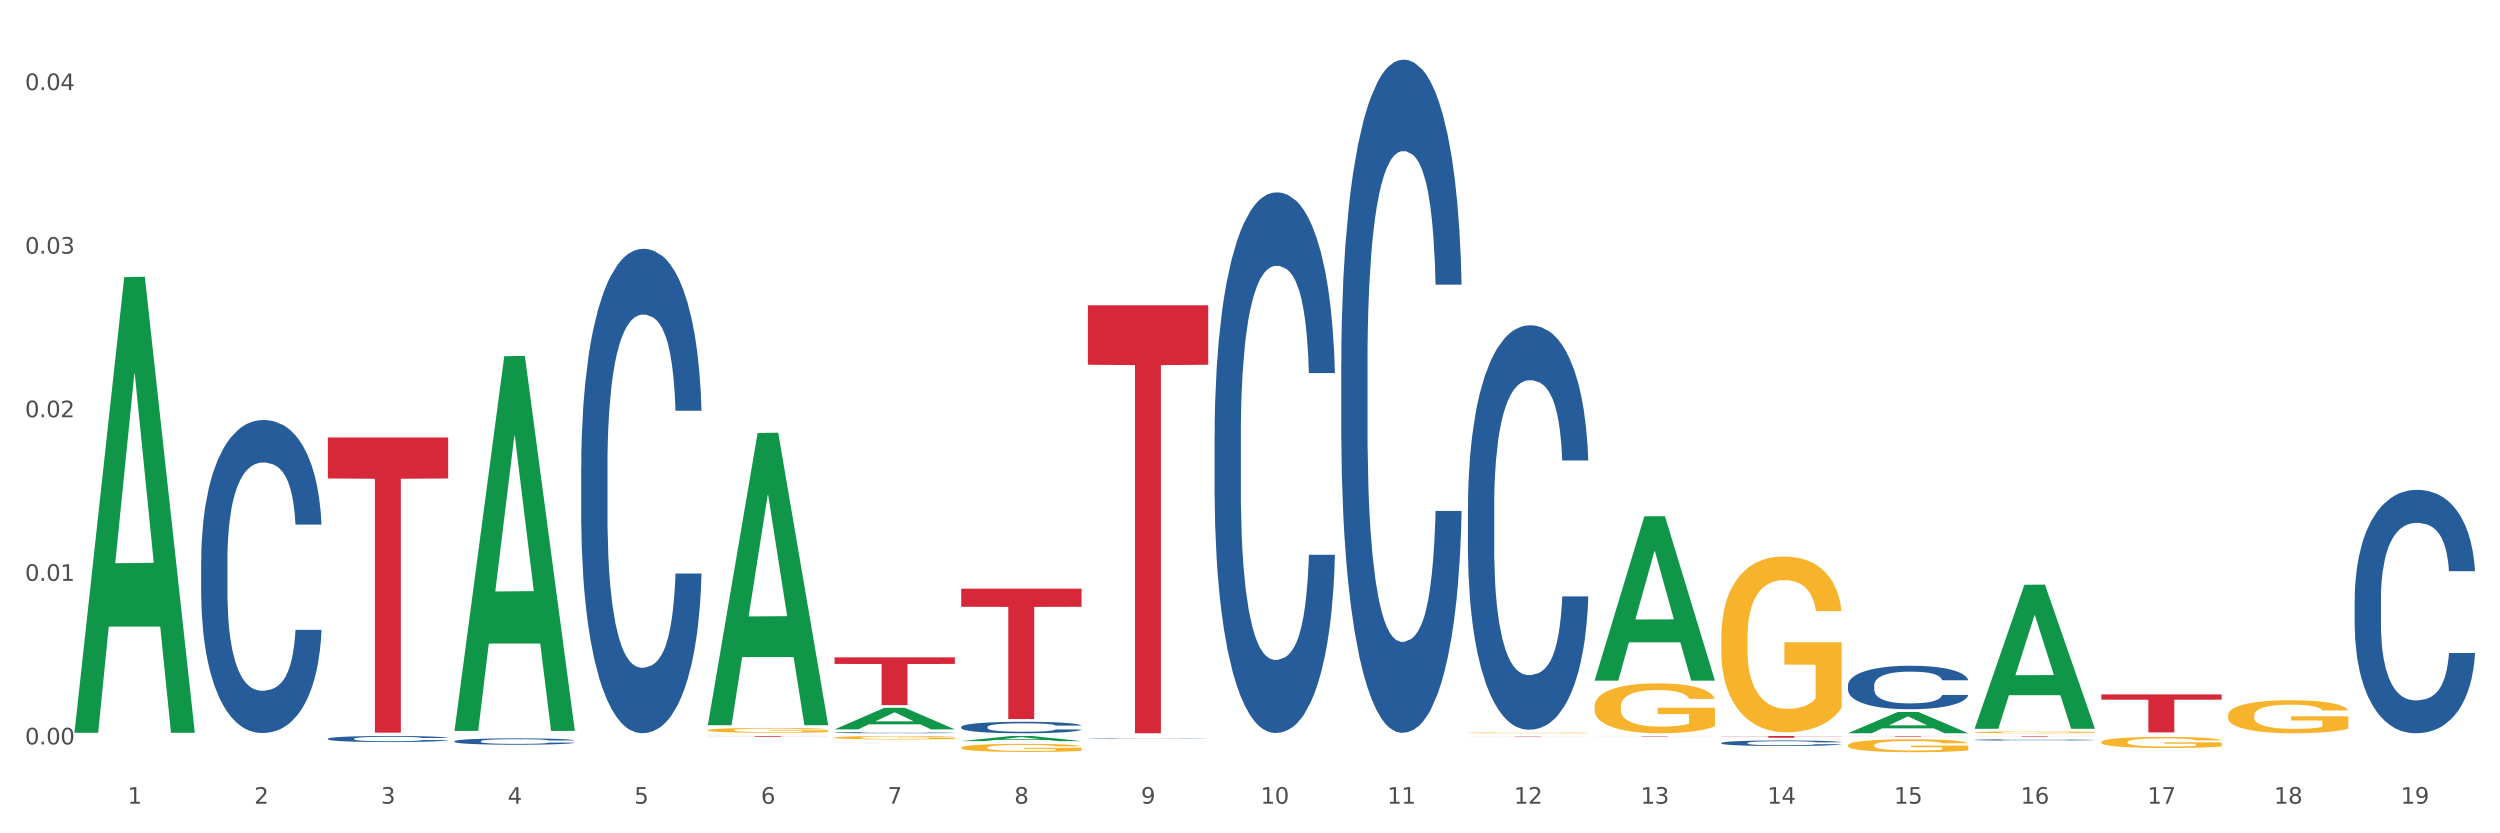 <?xml version="1.0" encoding="utf-8" standalone="no"?>
<!DOCTYPE svg PUBLIC "-//W3C//DTD SVG 1.1//EN"
  "http://www.w3.org/Graphics/SVG/1.1/DTD/svg11.dtd">
<svg xmlns:xlink="http://www.w3.org/1999/xlink" width="1080pt" height="360pt" viewBox="0 0 1080 360" xmlns="http://www.w3.org/2000/svg" version="1.1">
 <rect x="0" y="0" width="1080" height="360" fill="#333333" stroke="none"/>
 <defs>
  <style type="text/css">*{stroke-linejoin: round; stroke-linecap: butt}</style>
 </defs>
 <g id="figure_1">
  <g id="patch_1">
   <path d="M 0 360 
L 1080 360 
L 1080 0 
L 0 0 
z
" style="fill: #ffffff; stroke: #ffffff; stroke-linejoin: miter"/>
  </g>
  <g id="axes_1">
   <g id="matplotlib.axis_1">
    <g id="xtick_1">
     <g id="text_1">
      <!-- 1 -->
      <g style="fill: #4d4d4d" transform="translate(55.115 347.204) scale(0.096 -0.096)">
       <defs>
        <path id="DejaVuSans-31" d="M 794 531 
L 1825 531 
L 1825 4091 
L 703 3866 
L 703 4441 
L 1819 4666 
L 2450 4666 
L 2450 531 
L 3481 531 
L 3481 0 
L 794 0 
L 794 531 
z
" transform="scale(0.016)"/>
       </defs>
       <use xlink:href="#DejaVuSans-31"/>
      </g>
     </g>
    </g>
    <g id="xtick_2">
     <g id="text_2">
      <!-- 2 -->
      <g style="fill: #4d4d4d" transform="translate(109.839 347.204) scale(0.096 -0.096)">
       <defs>
        <path id="DejaVuSans-32" d="M 1228 531 
L 3431 531 
L 3431 0 
L 469 0 
L 469 531 
Q 828 903 1448 1529 
Q 2069 2156 2228 2338 
Q 2531 2678 2651 2914 
Q 2772 3150 2772 3378 
Q 2772 3750 2511 3984 
Q 2250 4219 1831 4219 
Q 1534 4219 1204 4116 
Q 875 4013 500 3803 
L 500 4441 
Q 881 4594 1212 4672 
Q 1544 4750 1819 4750 
Q 2544 4750 2975 4387 
Q 3406 4025 3406 3419 
Q 3406 3131 3298 2873 
Q 3191 2616 2906 2266 
Q 2828 2175 2409 1742 
Q 1991 1309 1228 531 
z
" transform="scale(0.016)"/>
       </defs>
       <use xlink:href="#DejaVuSans-32"/>
      </g>
     </g>
    </g>
    <g id="xtick_3">
     <g id="text_3">
      <!-- 3 -->
      <g style="fill: #4d4d4d" transform="translate(164.564 347.204) scale(0.096 -0.096)">
       <defs>
        <path id="DejaVuSans-33" d="M 2597 2516 
Q 3050 2419 3304 2112 
Q 3559 1806 3559 1356 
Q 3559 666 3084 287 
Q 2609 -91 1734 -91 
Q 1441 -91 1130 -33 
Q 819 25 488 141 
L 488 750 
Q 750 597 1062 519 
Q 1375 441 1716 441 
Q 2309 441 2620 675 
Q 2931 909 2931 1356 
Q 2931 1769 2642 2001 
Q 2353 2234 1838 2234 
L 1294 2234 
L 1294 2753 
L 1863 2753 
Q 2328 2753 2575 2939 
Q 2822 3125 2822 3475 
Q 2822 3834 2567 4026 
Q 2313 4219 1838 4219 
Q 1578 4219 1281 4162 
Q 984 4106 628 3988 
L 628 4550 
Q 988 4650 1302 4700 
Q 1616 4750 1894 4750 
Q 2613 4750 3031 4423 
Q 3450 4097 3450 3541 
Q 3450 3153 3228 2886 
Q 3006 2619 2597 2516 
z
" transform="scale(0.016)"/>
       </defs>
       <use xlink:href="#DejaVuSans-33"/>
      </g>
     </g>
    </g>
    <g id="xtick_4">
     <g id="text_4">
      <!-- 4 -->
      <g style="fill: #4d4d4d" transform="translate(219.288 347.204) scale(0.096 -0.096)">
       <defs>
        <path id="DejaVuSans-34" d="M 2419 4116 
L 825 1625 
L 2419 1625 
L 2419 4116 
z
M 2253 4666 
L 3047 4666 
L 3047 1625 
L 3713 1625 
L 3713 1100 
L 3047 1100 
L 3047 0 
L 2419 0 
L 2419 1100 
L 313 1100 
L 313 1709 
L 2253 4666 
z
" transform="scale(0.016)"/>
       </defs>
       <use xlink:href="#DejaVuSans-34"/>
      </g>
     </g>
    </g>
    <g id="xtick_5">
     <g id="text_5">
      <!-- 5 -->
      <g style="fill: #4d4d4d" transform="translate(274.012 347.204) scale(0.096 -0.096)">
       <defs>
        <path id="DejaVuSans-35" d="M 691 4666 
L 3169 4666 
L 3169 4134 
L 1269 4134 
L 1269 2991 
Q 1406 3038 1543 3061 
Q 1681 3084 1819 3084 
Q 2600 3084 3056 2656 
Q 3513 2228 3513 1497 
Q 3513 744 3044 326 
Q 2575 -91 1722 -91 
Q 1428 -91 1123 -41 
Q 819 9 494 109 
L 494 744 
Q 775 591 1075 516 
Q 1375 441 1709 441 
Q 2250 441 2565 725 
Q 2881 1009 2881 1497 
Q 2881 1984 2565 2268 
Q 2250 2553 1709 2553 
Q 1456 2553 1204 2497 
Q 953 2441 691 2322 
L 691 4666 
z
" transform="scale(0.016)"/>
       </defs>
       <use xlink:href="#DejaVuSans-35"/>
      </g>
     </g>
    </g>
    <g id="xtick_6">
     <g id="text_6">
      <!-- 6 -->
      <g style="fill: #4d4d4d" transform="translate(328.736 347.204) scale(0.096 -0.096)">
       <defs>
        <path id="DejaVuSans-36" d="M 2113 2584 
Q 1688 2584 1439 2293 
Q 1191 2003 1191 1497 
Q 1191 994 1439 701 
Q 1688 409 2113 409 
Q 2538 409 2786 701 
Q 3034 994 3034 1497 
Q 3034 2003 2786 2293 
Q 2538 2584 2113 2584 
z
M 3366 4563 
L 3366 3988 
Q 3128 4100 2886 4159 
Q 2644 4219 2406 4219 
Q 1781 4219 1451 3797 
Q 1122 3375 1075 2522 
Q 1259 2794 1537 2939 
Q 1816 3084 2150 3084 
Q 2853 3084 3261 2657 
Q 3669 2231 3669 1497 
Q 3669 778 3244 343 
Q 2819 -91 2113 -91 
Q 1303 -91 875 529 
Q 447 1150 447 2328 
Q 447 3434 972 4092 
Q 1497 4750 2381 4750 
Q 2619 4750 2861 4703 
Q 3103 4656 3366 4563 
z
" transform="scale(0.016)"/>
       </defs>
       <use xlink:href="#DejaVuSans-36"/>
      </g>
     </g>
    </g>
    <g id="xtick_7">
     <g id="text_7">
      <!-- 7 -->
      <g style="fill: #4d4d4d" transform="translate(383.461 347.204) scale(0.096 -0.096)">
       <defs>
        <path id="DejaVuSans-37" d="M 525 4666 
L 3525 4666 
L 3525 4397 
L 1831 0 
L 1172 0 
L 2766 4134 
L 525 4134 
L 525 4666 
z
" transform="scale(0.016)"/>
       </defs>
       <use xlink:href="#DejaVuSans-37"/>
      </g>
     </g>
    </g>
    <g id="xtick_8">
     <g id="text_8">
      <!-- 8 -->
      <g style="fill: #4d4d4d" transform="translate(438.185 347.204) scale(0.096 -0.096)">
       <defs>
        <path id="DejaVuSans-38" d="M 2034 2216 
Q 1584 2216 1326 1975 
Q 1069 1734 1069 1313 
Q 1069 891 1326 650 
Q 1584 409 2034 409 
Q 2484 409 2743 651 
Q 3003 894 3003 1313 
Q 3003 1734 2745 1975 
Q 2488 2216 2034 2216 
z
M 1403 2484 
Q 997 2584 770 2862 
Q 544 3141 544 3541 
Q 544 4100 942 4425 
Q 1341 4750 2034 4750 
Q 2731 4750 3128 4425 
Q 3525 4100 3525 3541 
Q 3525 3141 3298 2862 
Q 3072 2584 2669 2484 
Q 3125 2378 3379 2068 
Q 3634 1759 3634 1313 
Q 3634 634 3220 271 
Q 2806 -91 2034 -91 
Q 1263 -91 848 271 
Q 434 634 434 1313 
Q 434 1759 690 2068 
Q 947 2378 1403 2484 
z
M 1172 3481 
Q 1172 3119 1398 2916 
Q 1625 2713 2034 2713 
Q 2441 2713 2670 2916 
Q 2900 3119 2900 3481 
Q 2900 3844 2670 4047 
Q 2441 4250 2034 4250 
Q 1625 4250 1398 4047 
Q 1172 3844 1172 3481 
z
" transform="scale(0.016)"/>
       </defs>
       <use xlink:href="#DejaVuSans-38"/>
      </g>
     </g>
    </g>
    <g id="xtick_9">
     <g id="text_9">
      <!-- 9 -->
      <g style="fill: #4d4d4d" transform="translate(492.909 347.204) scale(0.096 -0.096)">
       <defs>
        <path id="DejaVuSans-39" d="M 703 97 
L 703 672 
Q 941 559 1184 500 
Q 1428 441 1663 441 
Q 2288 441 2617 861 
Q 2947 1281 2994 2138 
Q 2813 1869 2534 1725 
Q 2256 1581 1919 1581 
Q 1219 1581 811 2004 
Q 403 2428 403 3163 
Q 403 3881 828 4315 
Q 1253 4750 1959 4750 
Q 2769 4750 3195 4129 
Q 3622 3509 3622 2328 
Q 3622 1225 3098 567 
Q 2575 -91 1691 -91 
Q 1453 -91 1209 -44 
Q 966 3 703 97 
z
M 1959 2075 
Q 2384 2075 2632 2365 
Q 2881 2656 2881 3163 
Q 2881 3666 2632 3958 
Q 2384 4250 1959 4250 
Q 1534 4250 1286 3958 
Q 1038 3666 1038 3163 
Q 1038 2656 1286 2365 
Q 1534 2075 1959 2075 
z
" transform="scale(0.016)"/>
       </defs>
       <use xlink:href="#DejaVuSans-39"/>
      </g>
     </g>
    </g>
    <g id="xtick_10">
     <g id="text_10">
      <!-- 10 -->
      <g style="fill: #4d4d4d" transform="translate(544.58 347.204) scale(0.096 -0.096)">
       <defs>
        <path id="DejaVuSans-30" d="M 2034 4250 
Q 1547 4250 1301 3770 
Q 1056 3291 1056 2328 
Q 1056 1369 1301 889 
Q 1547 409 2034 409 
Q 2525 409 2770 889 
Q 3016 1369 3016 2328 
Q 3016 3291 2770 3770 
Q 2525 4250 2034 4250 
z
M 2034 4750 
Q 2819 4750 3233 4129 
Q 3647 3509 3647 2328 
Q 3647 1150 3233 529 
Q 2819 -91 2034 -91 
Q 1250 -91 836 529 
Q 422 1150 422 2328 
Q 422 3509 836 4129 
Q 1250 4750 2034 4750 
z
" transform="scale(0.016)"/>
       </defs>
       <use xlink:href="#DejaVuSans-31"/>
       <use xlink:href="#DejaVuSans-30" transform="translate(63.623 0)"/>
      </g>
     </g>
    </g>
    <g id="xtick_11">
     <g id="text_11">
      <!-- 11 -->
      <g style="fill: #4d4d4d" transform="translate(599.304 347.204) scale(0.096 -0.096)">
       <use xlink:href="#DejaVuSans-31"/>
       <use xlink:href="#DejaVuSans-31" transform="translate(63.623 0)"/>
      </g>
     </g>
    </g>
    <g id="xtick_12">
     <g id="text_12">
      <!-- 12 -->
      <g style="fill: #4d4d4d" transform="translate(654.028 347.204) scale(0.096 -0.096)">
       <use xlink:href="#DejaVuSans-31"/>
       <use xlink:href="#DejaVuSans-32" transform="translate(63.623 0)"/>
      </g>
     </g>
    </g>
    <g id="xtick_13">
     <g id="text_13">
      <!-- 13 -->
      <g style="fill: #4d4d4d" transform="translate(708.752 347.204) scale(0.096 -0.096)">
       <use xlink:href="#DejaVuSans-31"/>
       <use xlink:href="#DejaVuSans-33" transform="translate(63.623 0)"/>
      </g>
     </g>
    </g>
    <g id="xtick_14">
     <g id="text_14">
      <!-- 14 -->
      <g style="fill: #4d4d4d" transform="translate(763.477 347.204) scale(0.096 -0.096)">
       <use xlink:href="#DejaVuSans-31"/>
       <use xlink:href="#DejaVuSans-34" transform="translate(63.623 0)"/>
      </g>
     </g>
    </g>
    <g id="xtick_15">
     <g id="text_15">
      <!-- 15 -->
      <g style="fill: #4d4d4d" transform="translate(818.201 347.204) scale(0.096 -0.096)">
       <use xlink:href="#DejaVuSans-31"/>
       <use xlink:href="#DejaVuSans-35" transform="translate(63.623 0)"/>
      </g>
     </g>
    </g>
    <g id="xtick_16">
     <g id="text_16">
      <!-- 16 -->
      <g style="fill: #4d4d4d" transform="translate(872.925 347.204) scale(0.096 -0.096)">
       <use xlink:href="#DejaVuSans-31"/>
       <use xlink:href="#DejaVuSans-36" transform="translate(63.623 0)"/>
      </g>
     </g>
    </g>
    <g id="xtick_17">
     <g id="text_17">
      <!-- 17 -->
      <g style="fill: #4d4d4d" transform="translate(927.649 347.204) scale(0.096 -0.096)">
       <use xlink:href="#DejaVuSans-31"/>
       <use xlink:href="#DejaVuSans-37" transform="translate(63.623 0)"/>
      </g>
     </g>
    </g>
    <g id="xtick_18">
     <g id="text_18">
      <!-- 18 -->
      <g style="fill: #4d4d4d" transform="translate(982.374 347.204) scale(0.096 -0.096)">
       <use xlink:href="#DejaVuSans-31"/>
       <use xlink:href="#DejaVuSans-38" transform="translate(63.623 0)"/>
      </g>
     </g>
    </g>
    <g id="xtick_19">
     <g id="text_19">
      <!-- 19 -->
      <g style="fill: #4d4d4d" transform="translate(1037.098 347.204) scale(0.096 -0.096)">
       <use xlink:href="#DejaVuSans-31"/>
       <use xlink:href="#DejaVuSans-39" transform="translate(63.623 0)"/>
      </g>
     </g>
    </g>
    <g id="xtick_20"/>
    <g id="xtick_21"/>
    <g id="xtick_22"/>
    <g id="xtick_23"/>
    <g id="xtick_24"/>
    <g id="xtick_25"/>
    <g id="xtick_26"/>
    <g id="xtick_27"/>
    <g id="xtick_28"/>
    <g id="xtick_29"/>
    <g id="xtick_30"/>
    <g id="xtick_31"/>
    <g id="xtick_32"/>
    <g id="xtick_33"/>
    <g id="xtick_34"/>
    <g id="xtick_35"/>
    <g id="xtick_36"/>
    <g id="xtick_37"/>
   </g>
   <g id="matplotlib.axis_2">
    <g id="ytick_1">
     <g id="text_20">
      <!-- 0.00 -->
      <g style="fill: #4d4d4d" transform="translate(10.8 321.587) scale(0.096 -0.096)">
       <defs>
        <path id="DejaVuSans-2e" d="M 684 794 
L 1344 794 
L 1344 0 
L 684 0 
L 684 794 
z
" transform="scale(0.016)"/>
       </defs>
       <use xlink:href="#DejaVuSans-30"/>
       <use xlink:href="#DejaVuSans-2e" transform="translate(63.623 0)"/>
       <use xlink:href="#DejaVuSans-30" transform="translate(95.41 0)"/>
       <use xlink:href="#DejaVuSans-30" transform="translate(159.033 0)"/>
      </g>
     </g>
    </g>
    <g id="ytick_2">
     <g id="text_21">
      <!-- 0.01 -->
      <g style="fill: #4d4d4d" transform="translate(10.8 250.922) scale(0.096 -0.096)">
       <use xlink:href="#DejaVuSans-30"/>
       <use xlink:href="#DejaVuSans-2e" transform="translate(63.623 0)"/>
       <use xlink:href="#DejaVuSans-30" transform="translate(95.41 0)"/>
       <use xlink:href="#DejaVuSans-31" transform="translate(159.033 0)"/>
      </g>
     </g>
    </g>
    <g id="ytick_3">
     <g id="text_22">
      <!-- 0.02 -->
      <g style="fill: #4d4d4d" transform="translate(10.8 180.256) scale(0.096 -0.096)">
       <use xlink:href="#DejaVuSans-30"/>
       <use xlink:href="#DejaVuSans-2e" transform="translate(63.623 0)"/>
       <use xlink:href="#DejaVuSans-30" transform="translate(95.41 0)"/>
       <use xlink:href="#DejaVuSans-32" transform="translate(159.033 0)"/>
      </g>
     </g>
    </g>
    <g id="ytick_4">
     <g id="text_23">
      <!-- 0.03 -->
      <g style="fill: #4d4d4d" transform="translate(10.8 109.591) scale(0.096 -0.096)">
       <use xlink:href="#DejaVuSans-30"/>
       <use xlink:href="#DejaVuSans-2e" transform="translate(63.623 0)"/>
       <use xlink:href="#DejaVuSans-30" transform="translate(95.41 0)"/>
       <use xlink:href="#DejaVuSans-33" transform="translate(159.033 0)"/>
      </g>
     </g>
    </g>
    <g id="ytick_5">
     <g id="text_24">
      <!-- 0.04 -->
      <g style="fill: #4d4d4d" transform="translate(10.8 38.926) scale(0.096 -0.096)">
       <use xlink:href="#DejaVuSans-30"/>
       <use xlink:href="#DejaVuSans-2e" transform="translate(63.623 0)"/>
       <use xlink:href="#DejaVuSans-30" transform="translate(95.41 0)"/>
       <use xlink:href="#DejaVuSans-34" transform="translate(159.033 0)"/>
      </g>
     </g>
    </g>
    <g id="ytick_6"/>
    <g id="ytick_7"/>
    <g id="ytick_8"/>
    <g id="ytick_9"/>
   </g>
   <g id="PolyCollection_1">
    <path d="M 32.175 316.201 
L 32.229 316.016 
L 53.667 119.729 
L 62.564 119.544 
L 84.163 316.571 
L 73.873 316.571 
L 69.21 270.691 
L 47.075 270.691 
L 46.914 271.431 
L 42.412 316.571 
L 32.175 316.571 
L 32.175 316.201 
L 49.862 243.31 
L 66.423 243.125 
L 58.223 161.539 
L 58.115 161.169 
L 58.008 161.724 
L 49.808 243.125 
L 49.862 243.31 
L 32.175 316.201 
z
" clip-path="url(#pe6476b4d4c)" style="fill: #109648"/>
    <path d="M 415.245 322.96 
L 415.306 322.957 
L 415.306 322.841 
L 415.429 322.741 
L 416.043 322.5 
L 416.964 322.301 
L 417.639 322.194 
L 418.314 322.108 
L 419.112 322.021 
L 420.094 321.931 
L 421.874 321.799 
L 422.979 321.731 
L 424.329 321.66 
L 426.784 321.557 
L 428.564 321.499 
L 430.406 321.451 
L 433.413 321.393 
L 435.377 321.368 
L 437.464 321.348 
L 439.981 321.335 
L 441.883 321.332 
L 446.057 321.342 
L 449.617 321.371 
L 451.336 321.393 
L 453.545 321.432 
L 454.712 321.458 
L 456.614 321.509 
L 458.579 321.577 
L 459.929 321.635 
L 461.954 321.744 
L 463.489 321.853 
L 464.901 321.989 
L 465.637 322.082 
L 466.19 322.169 
L 466.681 322.268 
L 467.172 322.426 
L 456.123 322.426 
L 455.694 322.314 
L 455.019 322.207 
L 454.036 322.104 
L 453.177 322.04 
L 451.704 321.96 
L 450.354 321.908 
L 448.942 321.869 
L 447.223 321.837 
L 445.873 321.821 
L 443.97 321.808 
L 440.226 321.812 
L 437.71 321.837 
L 435.991 321.869 
L 434.886 321.898 
L 433.904 321.931 
L 432.799 321.976 
L 431.51 322.043 
L 430.59 322.104 
L 429.669 322.182 
L 428.932 322.259 
L 428.257 322.349 
L 427.705 322.445 
L 427.275 322.545 
L 426.907 322.667 
L 426.6 322.87 
L 426.6 323.311 
L 426.723 323.411 
L 427.03 323.543 
L 427.398 323.642 
L 428.012 323.761 
L 428.564 323.842 
L 429.608 323.958 
L 430.774 324.054 
L 431.695 324.115 
L 432.615 324.167 
L 434.211 324.238 
L 435.991 324.296 
L 437.526 324.331 
L 439.612 324.363 
L 441.024 324.376 
L 442.252 324.382 
L 445.259 324.382 
L 447.408 324.373 
L 449.801 324.35 
L 451.643 324.321 
L 453.177 324.286 
L 454.896 324.228 
L 456.001 324.173 
L 456.001 323.501 
L 442.497 323.498 
L 442.497 323.05 
L 467.233 323.05 
L 467.233 324.363 
L 466.19 324.431 
L 465.023 324.492 
L 463.796 324.547 
L 461.954 324.614 
L 459.745 324.678 
L 457.781 324.724 
L 455.694 324.762 
L 453.239 324.798 
L 450.047 324.83 
L 448.083 324.843 
L 445.628 324.852 
L 442.743 324.855 
L 440.226 324.849 
L 437.771 324.833 
L 435.193 324.804 
L 432.677 324.762 
L 430.774 324.72 
L 428.871 324.669 
L 426.846 324.601 
L 425.25 324.537 
L 424.022 324.479 
L 422.672 324.405 
L 421.199 324.308 
L 420.094 324.222 
L 419.112 324.131 
L 418.068 324.016 
L 417.332 323.916 
L 416.595 323.79 
L 416.166 323.697 
L 415.675 323.552 
L 415.306 323.35 
L 415.245 322.96 
z
" clip-path="url(#pe6476b4d4c)" style="fill: #f7b32b"/>
    <path d="M 634.142 316.585 
L 634.203 316.585 
L 634.203 316.573 
L 634.326 316.563 
L 634.94 316.54 
L 635.861 316.52 
L 636.536 316.51 
L 637.211 316.501 
L 638.009 316.493 
L 638.991 316.484 
L 640.771 316.471 
L 641.876 316.464 
L 643.226 316.457 
L 645.681 316.447 
L 647.461 316.442 
L 649.303 316.437 
L 652.31 316.431 
L 654.274 316.429 
L 656.361 316.427 
L 658.878 316.425 
L 660.781 316.425 
L 664.954 316.426 
L 668.514 316.429 
L 670.233 316.431 
L 672.443 316.435 
L 673.609 316.437 
L 675.512 316.442 
L 677.476 316.449 
L 678.826 316.455 
L 680.851 316.466 
L 682.386 316.476 
L 683.798 316.49 
L 684.534 316.499 
L 685.087 316.507 
L 685.578 316.517 
L 686.069 316.532 
L 675.02 316.532 
L 674.591 316.521 
L 673.916 316.511 
L 672.934 316.501 
L 672.074 316.495 
L 670.601 316.487 
L 669.251 316.482 
L 667.839 316.478 
L 666.121 316.475 
L 664.77 316.473 
L 662.867 316.472 
L 659.123 316.472 
L 656.607 316.475 
L 654.888 316.478 
L 653.783 316.481 
L 652.801 316.484 
L 651.696 316.488 
L 650.407 316.495 
L 649.487 316.501 
L 648.566 316.508 
L 647.83 316.516 
L 647.154 316.525 
L 646.602 316.534 
L 646.172 316.544 
L 645.804 316.556 
L 645.497 316.576 
L 645.497 316.619 
L 645.62 316.629 
L 645.927 316.642 
L 646.295 316.652 
L 646.909 316.664 
L 647.461 316.671 
L 648.505 316.683 
L 649.671 316.692 
L 650.592 316.698 
L 651.512 316.703 
L 653.108 316.71 
L 654.888 316.716 
L 656.423 316.719 
L 658.51 316.723 
L 659.921 316.724 
L 661.149 316.724 
L 664.156 316.724 
L 666.305 316.724 
L 668.698 316.721 
L 670.54 316.718 
L 672.074 316.715 
L 673.793 316.709 
L 674.898 316.704 
L 674.898 316.638 
L 661.394 316.638 
L 661.394 316.594 
L 686.13 316.594 
L 686.13 316.723 
L 685.087 316.729 
L 683.92 316.735 
L 682.693 316.741 
L 680.851 316.747 
L 678.642 316.754 
L 676.678 316.758 
L 674.591 316.762 
L 672.136 316.765 
L 668.944 316.768 
L 666.98 316.77 
L 664.525 316.771 
L 661.64 316.771 
L 659.123 316.77 
L 656.668 316.769 
L 654.09 316.766 
L 651.574 316.762 
L 649.671 316.758 
L 647.768 316.753 
L 645.743 316.746 
L 644.147 316.74 
L 642.919 316.734 
L 641.569 316.727 
L 640.096 316.717 
L 638.991 316.709 
L 638.009 316.7 
L 636.965 316.688 
L 636.229 316.679 
L 635.492 316.666 
L 635.063 316.657 
L 634.572 316.643 
L 634.203 316.623 
L 634.142 316.585 
z
" clip-path="url(#pe6476b4d4c)" style="fill: #f7b32b"/>
    <path d="M 688.866 305.178 
L 688.928 305.159 
L 688.928 304.45 
L 689.05 303.84 
L 689.664 302.364 
L 690.585 301.144 
L 691.26 300.494 
L 691.935 299.963 
L 692.733 299.431 
L 693.715 298.88 
L 695.495 298.073 
L 696.6 297.66 
L 697.95 297.227 
L 700.406 296.597 
L 702.186 296.243 
L 704.027 295.947 
L 707.034 295.593 
L 708.999 295.436 
L 711.086 295.318 
L 713.602 295.239 
L 715.505 295.219 
L 719.679 295.278 
L 723.239 295.455 
L 724.957 295.593 
L 727.167 295.829 
L 728.333 295.987 
L 730.236 296.302 
L 732.2 296.715 
L 733.55 297.069 
L 735.576 297.739 
L 737.11 298.408 
L 738.522 299.234 
L 739.258 299.805 
L 739.811 300.337 
L 740.302 300.947 
L 740.793 301.911 
L 729.745 301.911 
L 729.315 301.222 
L 728.64 300.573 
L 727.658 299.943 
L 726.799 299.549 
L 725.325 299.057 
L 723.975 298.742 
L 722.563 298.506 
L 720.845 298.309 
L 719.494 298.211 
L 717.592 298.132 
L 713.848 298.152 
L 711.331 298.309 
L 709.612 298.506 
L 708.508 298.683 
L 707.526 298.88 
L 706.421 299.156 
L 705.132 299.569 
L 704.211 299.943 
L 703.29 300.415 
L 702.554 300.888 
L 701.879 301.439 
L 701.326 302.029 
L 700.897 302.639 
L 700.528 303.387 
L 700.221 304.627 
L 700.221 307.324 
L 700.344 307.934 
L 700.651 308.741 
L 701.019 309.351 
L 701.633 310.079 
L 702.186 310.571 
L 703.229 311.28 
L 704.395 311.87 
L 705.316 312.244 
L 706.237 312.559 
L 707.832 312.992 
L 709.612 313.346 
L 711.147 313.563 
L 713.234 313.76 
L 714.645 313.838 
L 715.873 313.878 
L 718.881 313.878 
L 721.029 313.819 
L 723.423 313.681 
L 725.264 313.504 
L 726.799 313.287 
L 728.517 312.933 
L 729.622 312.598 
L 729.622 308.485 
L 716.119 308.465 
L 716.119 305.729 
L 740.854 305.729 
L 740.854 313.76 
L 739.811 314.173 
L 738.645 314.547 
L 737.417 314.881 
L 735.576 315.295 
L 733.366 315.688 
L 731.402 315.964 
L 729.315 316.2 
L 726.86 316.417 
L 723.668 316.613 
L 721.704 316.692 
L 719.249 316.751 
L 716.364 316.771 
L 713.848 316.732 
L 711.392 316.633 
L 708.814 316.456 
L 706.298 316.2 
L 704.395 315.944 
L 702.492 315.629 
L 700.467 315.216 
L 698.871 314.822 
L 697.643 314.468 
L 696.293 314.015 
L 694.82 313.425 
L 693.715 312.894 
L 692.733 312.342 
L 691.69 311.634 
L 690.953 311.024 
L 690.217 310.256 
L 689.787 309.685 
L 689.296 308.8 
L 688.928 307.56 
L 688.866 305.178 
z
" clip-path="url(#pe6476b4d4c)" style="fill: #f7b32b"/>
    <path d="M 743.591 275.514 
L 743.652 275.444 
L 743.652 272.947 
L 743.775 270.797 
L 744.388 265.595 
L 745.309 261.294 
L 745.984 259.005 
L 746.66 257.132 
L 747.457 255.259 
L 748.44 253.317 
L 750.22 250.473 
L 751.324 249.017 
L 752.675 247.491 
L 755.13 245.271 
L 756.91 244.022 
L 758.751 242.982 
L 761.759 241.733 
L 763.723 241.178 
L 765.81 240.762 
L 768.326 240.485 
L 770.229 240.415 
L 774.403 240.623 
L 777.963 241.248 
L 779.681 241.733 
L 781.891 242.566 
L 783.057 243.121 
L 784.96 244.23 
L 786.924 245.687 
L 788.275 246.936 
L 790.3 249.294 
L 791.835 251.652 
L 793.246 254.566 
L 793.983 256.577 
L 794.535 258.45 
L 795.026 260.6 
L 795.517 263.999 
L 784.469 263.999 
L 784.039 261.572 
L 783.364 259.283 
L 782.382 257.063 
L 781.523 255.676 
L 780.05 253.941 
L 778.699 252.832 
L 777.288 251.999 
L 775.569 251.306 
L 774.219 250.959 
L 772.316 250.681 
L 768.572 250.751 
L 766.055 251.306 
L 764.337 251.999 
L 763.232 252.624 
L 762.25 253.317 
L 761.145 254.288 
L 759.856 255.745 
L 758.935 257.063 
L 758.015 258.728 
L 757.278 260.392 
L 756.603 262.335 
L 756.051 264.415 
L 755.621 266.566 
L 755.253 269.202 
L 754.946 273.572 
L 754.946 283.074 
L 755.068 285.225 
L 755.375 288.069 
L 755.744 290.219 
L 756.357 292.785 
L 756.91 294.52 
L 757.953 297.017 
L 759.119 299.098 
L 760.04 300.416 
L 760.961 301.525 
L 762.557 303.051 
L 764.337 304.3 
L 765.871 305.063 
L 767.958 305.757 
L 769.37 306.034 
L 770.597 306.173 
L 773.605 306.173 
L 775.753 305.965 
L 778.147 305.479 
L 779.988 304.855 
L 781.523 304.092 
L 783.241 302.843 
L 784.346 301.664 
L 784.346 287.167 
L 770.843 287.098 
L 770.843 277.456 
L 795.579 277.456 
L 795.579 305.757 
L 794.535 307.213 
L 793.369 308.531 
L 792.141 309.71 
L 790.3 311.167 
L 788.09 312.554 
L 786.126 313.525 
L 784.039 314.358 
L 781.584 315.121 
L 778.392 315.814 
L 776.428 316.092 
L 773.973 316.3 
L 771.088 316.369 
L 768.572 316.231 
L 766.117 315.884 
L 763.539 315.26 
L 761.022 314.358 
L 759.119 313.456 
L 757.217 312.346 
L 755.191 310.89 
L 753.595 309.502 
L 752.368 308.254 
L 751.017 306.658 
L 749.544 304.577 
L 748.44 302.705 
L 747.457 300.762 
L 746.414 298.265 
L 745.677 296.115 
L 744.941 293.41 
L 744.511 291.398 
L 744.02 288.277 
L 743.652 283.907 
L 743.591 275.514 
z
" clip-path="url(#pe6476b4d4c)" style="fill: #f7b32b"/>
    <path d="M 798.315 321.949 
L 798.376 321.944 
L 798.376 321.761 
L 798.499 321.603 
L 799.113 321.221 
L 800.033 320.905 
L 800.709 320.737 
L 801.384 320.599 
L 802.182 320.462 
L 803.164 320.319 
L 804.944 320.11 
L 806.049 320.003 
L 807.399 319.891 
L 809.854 319.728 
L 811.634 319.637 
L 813.475 319.56 
L 816.483 319.469 
L 818.447 319.428 
L 820.534 319.397 
L 823.051 319.377 
L 824.953 319.372 
L 829.127 319.387 
L 832.687 319.433 
L 834.406 319.469 
L 836.615 319.53 
L 837.782 319.57 
L 839.684 319.652 
L 841.648 319.759 
L 842.999 319.851 
L 845.024 320.024 
L 846.559 320.197 
L 847.97 320.411 
L 848.707 320.559 
L 849.259 320.696 
L 849.75 320.854 
L 850.242 321.104 
L 839.193 321.104 
L 838.764 320.925 
L 838.088 320.757 
L 837.106 320.594 
L 836.247 320.492 
L 834.774 320.365 
L 833.424 320.284 
L 832.012 320.222 
L 830.293 320.171 
L 828.943 320.146 
L 827.04 320.126 
L 823.296 320.131 
L 820.78 320.171 
L 819.061 320.222 
L 817.956 320.268 
L 816.974 320.319 
L 815.869 320.39 
L 814.58 320.497 
L 813.66 320.594 
L 812.739 320.717 
L 812.002 320.839 
L 811.327 320.981 
L 810.775 321.134 
L 810.345 321.292 
L 809.977 321.486 
L 809.67 321.807 
L 809.67 322.504 
L 809.793 322.662 
L 810.1 322.871 
L 810.468 323.029 
L 811.082 323.218 
L 811.634 323.345 
L 812.678 323.528 
L 813.844 323.681 
L 814.764 323.778 
L 815.685 323.859 
L 817.281 323.971 
L 819.061 324.063 
L 820.595 324.119 
L 822.682 324.17 
L 824.094 324.191 
L 825.322 324.201 
L 828.329 324.201 
L 830.477 324.185 
L 832.871 324.15 
L 834.713 324.104 
L 836.247 324.048 
L 837.966 323.956 
L 839.071 323.87 
L 839.071 322.805 
L 825.567 322.8 
L 825.567 322.092 
L 850.303 322.092 
L 850.303 324.17 
L 849.259 324.277 
L 848.093 324.374 
L 846.866 324.46 
L 845.024 324.567 
L 842.815 324.669 
L 840.851 324.741 
L 838.764 324.802 
L 836.308 324.858 
L 833.117 324.909 
L 831.153 324.929 
L 828.697 324.944 
L 825.813 324.95 
L 823.296 324.939 
L 820.841 324.914 
L 818.263 324.868 
L 815.746 324.802 
L 813.844 324.736 
L 811.941 324.654 
L 809.915 324.547 
L 808.32 324.445 
L 807.092 324.354 
L 805.742 324.236 
L 804.269 324.084 
L 803.164 323.946 
L 802.182 323.803 
L 801.138 323.62 
L 800.402 323.462 
L 799.665 323.263 
L 799.236 323.116 
L 798.744 322.886 
L 798.376 322.566 
L 798.315 321.949 
z
" clip-path="url(#pe6476b4d4c)" style="fill: #f7b32b"/>
    <path d="M 853.039 316.357 
L 853.1 316.356 
L 853.1 316.331 
L 853.223 316.309 
L 853.837 316.257 
L 854.758 316.213 
L 855.433 316.19 
L 856.108 316.171 
L 856.906 316.152 
L 857.888 316.132 
L 859.668 316.103 
L 860.773 316.089 
L 862.123 316.073 
L 864.578 316.051 
L 866.358 316.038 
L 868.2 316.027 
L 871.207 316.015 
L 873.171 316.009 
L 875.258 316.005 
L 877.775 316.002 
L 879.678 316.001 
L 883.851 316.004 
L 887.411 316.01 
L 889.13 316.015 
L 891.34 316.023 
L 892.506 316.029 
L 894.409 316.04 
L 896.373 316.055 
L 897.723 316.067 
L 899.749 316.091 
L 901.283 316.115 
L 902.695 316.145 
L 903.431 316.165 
L 903.984 316.184 
L 904.475 316.206 
L 904.966 316.24 
L 893.918 316.24 
L 893.488 316.216 
L 892.813 316.193 
L 891.831 316.17 
L 890.971 316.156 
L 889.498 316.138 
L 888.148 316.127 
L 886.736 316.119 
L 885.018 316.112 
L 883.667 316.108 
L 881.765 316.105 
L 878.02 316.106 
L 875.504 316.112 
L 873.785 316.119 
L 872.68 316.125 
L 871.698 316.132 
L 870.594 316.142 
L 869.305 316.157 
L 868.384 316.17 
L 867.463 316.187 
L 866.727 316.204 
L 866.051 316.223 
L 865.499 316.245 
L 865.069 316.266 
L 864.701 316.293 
L 864.394 316.337 
L 864.394 316.434 
L 864.517 316.455 
L 864.824 316.484 
L 865.192 316.506 
L 865.806 316.532 
L 866.358 316.55 
L 867.402 316.575 
L 868.568 316.596 
L 869.489 316.609 
L 870.409 316.621 
L 872.005 316.636 
L 873.785 316.649 
L 875.32 316.656 
L 877.407 316.663 
L 878.818 316.666 
L 880.046 316.668 
L 883.053 316.668 
L 885.202 316.665 
L 887.596 316.661 
L 889.437 316.654 
L 890.971 316.647 
L 892.69 316.634 
L 893.795 316.622 
L 893.795 316.475 
L 880.291 316.474 
L 880.291 316.377 
L 905.027 316.377 
L 905.027 316.663 
L 903.984 316.678 
L 902.818 316.691 
L 901.59 316.703 
L 899.749 316.718 
L 897.539 316.732 
L 895.575 316.742 
L 893.488 316.751 
L 891.033 316.758 
L 887.841 316.765 
L 885.877 316.768 
L 883.422 316.77 
L 880.537 316.771 
L 878.02 316.77 
L 875.565 316.766 
L 872.987 316.76 
L 870.471 316.751 
L 868.568 316.741 
L 866.665 316.73 
L 864.64 316.715 
L 863.044 316.701 
L 861.816 316.689 
L 860.466 316.673 
L 858.993 316.651 
L 857.888 316.632 
L 856.906 316.613 
L 855.863 316.587 
L 855.126 316.566 
L 854.389 316.538 
L 853.96 316.518 
L 853.469 316.486 
L 853.1 316.442 
L 853.039 316.357 
z
" clip-path="url(#pe6476b4d4c)" style="fill: #f7b32b"/>
    <path d="M 907.763 320.562 
L 907.825 320.558 
L 907.825 320.4 
L 907.948 320.264 
L 908.561 319.935 
L 909.482 319.664 
L 910.157 319.519 
L 910.832 319.401 
L 911.63 319.282 
L 912.612 319.159 
L 914.392 318.98 
L 915.497 318.888 
L 916.847 318.791 
L 919.303 318.651 
L 921.083 318.572 
L 922.924 318.506 
L 925.932 318.427 
L 927.896 318.392 
L 929.983 318.366 
L 932.499 318.348 
L 934.402 318.344 
L 938.576 318.357 
L 942.136 318.397 
L 943.854 318.427 
L 946.064 318.48 
L 947.23 318.515 
L 949.133 318.585 
L 951.097 318.677 
L 952.447 318.756 
L 954.473 318.905 
L 956.007 319.054 
L 957.419 319.238 
L 958.156 319.365 
L 958.708 319.484 
L 959.199 319.62 
L 959.69 319.835 
L 948.642 319.835 
L 948.212 319.681 
L 947.537 319.536 
L 946.555 319.396 
L 945.696 319.309 
L 944.223 319.199 
L 942.872 319.129 
L 941.46 319.076 
L 939.742 319.032 
L 938.392 319.01 
L 936.489 318.993 
L 932.745 318.997 
L 930.228 319.032 
L 928.51 319.076 
L 927.405 319.116 
L 926.423 319.159 
L 925.318 319.221 
L 924.029 319.313 
L 923.108 319.396 
L 922.187 319.501 
L 921.451 319.607 
L 920.776 319.729 
L 920.223 319.861 
L 919.794 319.997 
L 919.425 320.163 
L 919.119 320.44 
L 919.119 321.04 
L 919.241 321.176 
L 919.548 321.356 
L 919.916 321.492 
L 920.53 321.654 
L 921.083 321.763 
L 922.126 321.921 
L 923.292 322.053 
L 924.213 322.136 
L 925.134 322.206 
L 926.73 322.303 
L 928.51 322.382 
L 930.044 322.43 
L 932.131 322.474 
L 933.543 322.491 
L 934.77 322.5 
L 937.778 322.5 
L 939.926 322.487 
L 942.32 322.456 
L 944.161 322.417 
L 945.696 322.368 
L 947.414 322.29 
L 948.519 322.215 
L 948.519 321.299 
L 935.016 321.294 
L 935.016 320.685 
L 959.751 320.685 
L 959.751 322.474 
L 958.708 322.566 
L 957.542 322.649 
L 956.314 322.724 
L 954.473 322.816 
L 952.263 322.903 
L 950.299 322.965 
L 948.212 323.017 
L 945.757 323.065 
L 942.565 323.109 
L 940.601 323.127 
L 938.146 323.14 
L 935.261 323.144 
L 932.745 323.136 
L 930.29 323.114 
L 927.712 323.074 
L 925.195 323.017 
L 923.292 322.96 
L 921.39 322.89 
L 919.364 322.798 
L 917.768 322.71 
L 916.541 322.631 
L 915.19 322.531 
L 913.717 322.399 
L 912.612 322.281 
L 911.63 322.158 
L 910.587 322 
L 909.85 321.864 
L 909.114 321.693 
L 908.684 321.566 
L 908.193 321.369 
L 907.825 321.093 
L 907.763 320.562 
z
" clip-path="url(#pe6476b4d4c)" style="fill: #f7b32b"/>
    <path d="M 962.488 309.097 
L 962.549 309.084 
L 962.549 308.615 
L 962.672 308.211 
L 963.286 307.234 
L 964.206 306.426 
L 964.881 305.996 
L 965.557 305.644 
L 966.355 305.293 
L 967.337 304.928 
L 969.117 304.394 
L 970.221 304.12 
L 971.572 303.833 
L 974.027 303.416 
L 975.807 303.182 
L 977.648 302.986 
L 980.656 302.752 
L 982.62 302.648 
L 984.707 302.57 
L 987.223 302.517 
L 989.126 302.504 
L 993.3 302.543 
L 996.86 302.661 
L 998.579 302.752 
L 1000.788 302.908 
L 1001.954 303.013 
L 1003.857 303.221 
L 1005.821 303.495 
L 1007.172 303.729 
L 1009.197 304.172 
L 1010.732 304.615 
L 1012.143 305.162 
L 1012.88 305.54 
L 1013.432 305.892 
L 1013.923 306.296 
L 1014.414 306.934 
L 1003.366 306.934 
L 1002.936 306.478 
L 1002.261 306.048 
L 1001.279 305.631 
L 1000.42 305.371 
L 998.947 305.045 
L 997.596 304.837 
L 996.185 304.68 
L 994.466 304.55 
L 993.116 304.485 
L 991.213 304.433 
L 987.469 304.446 
L 984.952 304.55 
L 983.234 304.68 
L 982.129 304.797 
L 981.147 304.928 
L 980.042 305.11 
L 978.753 305.384 
L 977.832 305.631 
L 976.912 305.944 
L 976.175 306.257 
L 975.5 306.622 
L 974.948 307.012 
L 974.518 307.416 
L 974.15 307.911 
L 973.843 308.732 
L 973.843 310.517 
L 973.966 310.921 
L 974.272 311.455 
L 974.641 311.859 
L 975.255 312.341 
L 975.807 312.667 
L 976.85 313.136 
L 978.017 313.527 
L 978.937 313.774 
L 979.858 313.983 
L 981.454 314.269 
L 983.234 314.504 
L 984.768 314.647 
L 986.855 314.778 
L 988.267 314.83 
L 989.494 314.856 
L 992.502 314.856 
L 994.65 314.817 
L 997.044 314.725 
L 998.885 314.608 
L 1000.42 314.465 
L 1002.139 314.23 
L 1003.243 314.009 
L 1003.243 311.286 
L 989.74 311.273 
L 989.74 309.462 
L 1014.476 309.462 
L 1014.476 314.778 
L 1013.432 315.051 
L 1012.266 315.299 
L 1011.038 315.52 
L 1009.197 315.794 
L 1006.987 316.054 
L 1005.023 316.237 
L 1002.936 316.393 
L 1000.481 316.536 
L 997.29 316.667 
L 995.325 316.719 
L 992.87 316.758 
L 989.985 316.771 
L 987.469 316.745 
L 985.014 316.68 
L 982.436 316.562 
L 979.919 316.393 
L 978.017 316.224 
L 976.114 316.015 
L 974.088 315.742 
L 972.492 315.481 
L 971.265 315.247 
L 969.915 314.947 
L 968.441 314.556 
L 967.337 314.204 
L 966.355 313.839 
L 965.311 313.37 
L 964.575 312.967 
L 963.838 312.458 
L 963.408 312.081 
L 962.917 311.494 
L 962.549 310.673 
L 962.488 309.097 
z
" clip-path="url(#pe6476b4d4c)" style="fill: #f7b32b"/>
    <path d="M 360.521 283.957 
L 412.509 283.957 
L 412.509 286.827 
L 392.058 286.847 
L 392.058 304.608 
L 380.848 304.608 
L 380.848 286.847 
L 360.521 286.827 
L 360.521 283.977 
L 360.521 283.957 
z
" clip-path="url(#pe6476b4d4c)" style="fill: #d62839"/>
    <path d="M 305.796 315.432 
L 305.858 315.43 
L 305.858 315.36 
L 305.981 315.3 
L 306.594 315.156 
L 307.515 315.036 
L 308.19 314.973 
L 308.865 314.92 
L 309.663 314.868 
L 310.645 314.814 
L 312.425 314.735 
L 313.53 314.695 
L 314.88 314.652 
L 317.336 314.591 
L 319.116 314.556 
L 320.957 314.527 
L 323.965 314.492 
L 325.929 314.477 
L 328.016 314.465 
L 330.532 314.458 
L 332.435 314.456 
L 336.609 314.461 
L 340.169 314.479 
L 341.887 314.492 
L 344.097 314.515 
L 345.263 314.531 
L 347.166 314.562 
L 349.13 314.602 
L 350.48 314.637 
L 352.506 314.703 
L 354.04 314.768 
L 355.452 314.849 
L 356.189 314.905 
L 356.741 314.957 
L 357.232 315.017 
L 357.723 315.111 
L 346.675 315.111 
L 346.245 315.044 
L 345.57 314.98 
L 344.588 314.919 
L 343.729 314.88 
L 342.256 314.832 
L 340.905 314.801 
L 339.493 314.778 
L 337.775 314.758 
L 336.425 314.749 
L 334.522 314.741 
L 330.778 314.743 
L 328.261 314.758 
L 326.542 314.778 
L 325.438 314.795 
L 324.456 314.814 
L 323.351 314.841 
L 322.062 314.882 
L 321.141 314.919 
L 320.22 314.965 
L 319.484 315.011 
L 318.809 315.065 
L 318.256 315.123 
L 317.827 315.183 
L 317.458 315.256 
L 317.151 315.378 
L 317.151 315.642 
L 317.274 315.702 
L 317.581 315.781 
L 317.949 315.84 
L 318.563 315.912 
L 319.116 315.96 
L 320.159 316.029 
L 321.325 316.087 
L 322.246 316.124 
L 323.167 316.155 
L 324.762 316.197 
L 326.542 316.232 
L 328.077 316.253 
L 330.164 316.272 
L 331.576 316.28 
L 332.803 316.284 
L 335.811 316.284 
L 337.959 316.278 
L 340.353 316.265 
L 342.194 316.247 
L 343.729 316.226 
L 345.447 316.191 
L 346.552 316.159 
L 346.552 315.756 
L 333.049 315.754 
L 333.049 315.486 
L 357.784 315.486 
L 357.784 316.272 
L 356.741 316.313 
L 355.575 316.35 
L 354.347 316.382 
L 352.506 316.423 
L 350.296 316.461 
L 348.332 316.488 
L 346.245 316.512 
L 343.79 316.533 
L 340.598 316.552 
L 338.634 316.56 
L 336.179 316.566 
L 333.294 316.568 
L 330.778 316.564 
L 328.322 316.554 
L 325.745 316.537 
L 323.228 316.512 
L 321.325 316.487 
L 319.423 316.456 
L 317.397 316.415 
L 315.801 316.377 
L 314.574 316.342 
L 313.223 316.298 
L 311.75 316.24 
L 310.645 316.188 
L 309.663 316.134 
L 308.62 316.064 
L 307.883 316.004 
L 307.147 315.929 
L 306.717 315.873 
L 306.226 315.786 
L 305.858 315.665 
L 305.796 315.432 
z
" clip-path="url(#pe6476b4d4c)" style="fill: #f7b32b"/>
    <path d="M 907.763 299.987 
L 959.751 299.987 
L 959.751 302.267 
L 939.301 302.283 
L 939.301 316.396 
L 928.09 316.396 
L 928.09 302.283 
L 907.763 302.267 
L 907.763 300.002 
L 907.763 299.987 
z
" clip-path="url(#pe6476b4d4c)" style="fill: #d62839"/>
    <path d="M 853.039 317.94 
L 905.027 317.94 
L 905.027 317.975 
L 884.577 317.975 
L 884.577 318.194 
L 873.366 318.194 
L 873.366 317.975 
L 853.039 317.975 
L 853.039 317.94 
L 853.039 317.94 
z
" clip-path="url(#pe6476b4d4c)" style="fill: #d62839"/>
    <path d="M 798.315 317.94 
L 850.303 317.94 
L 850.303 317.976 
L 829.853 317.976 
L 829.853 318.203 
L 818.642 318.203 
L 818.642 317.976 
L 798.315 317.976 
L 798.315 317.94 
L 798.315 317.94 
z
" clip-path="url(#pe6476b4d4c)" style="fill: #d62839"/>
    <path d="M 743.591 317.94 
L 795.579 317.94 
L 795.579 318.047 
L 775.128 318.048 
L 775.128 318.712 
L 763.918 318.712 
L 763.918 318.048 
L 743.591 318.047 
L 743.591 317.94 
L 743.591 317.94 
z
" clip-path="url(#pe6476b4d4c)" style="fill: #d62839"/>
    <path d="M 688.866 317.94 
L 740.854 317.94 
L 740.854 317.968 
L 720.404 317.968 
L 720.404 318.138 
L 709.193 318.138 
L 709.193 317.968 
L 688.866 317.968 
L 688.866 317.94 
L 688.866 317.94 
z
" clip-path="url(#pe6476b4d4c)" style="fill: #d62839"/>
    <path d="M 634.142 318.116 
L 686.13 318.116 
L 686.13 318.136 
L 665.68 318.136 
L 665.68 318.26 
L 654.469 318.26 
L 654.469 318.136 
L 634.142 318.136 
L 634.142 318.116 
L 634.142 318.116 
z
" clip-path="url(#pe6476b4d4c)" style="fill: #d62839"/>
    <path d="M 469.969 131.87 
L 521.957 131.87 
L 521.957 157.566 
L 501.507 157.739 
L 501.507 316.771 
L 490.296 316.771 
L 490.296 157.739 
L 469.969 157.566 
L 469.969 132.044 
L 469.969 131.87 
z
" clip-path="url(#pe6476b4d4c)" style="fill: #d62839"/>
    <path d="M 141.624 188.979 
L 193.612 188.979 
L 193.612 206.703 
L 173.161 206.823 
L 173.161 316.517 
L 161.951 316.517 
L 161.951 206.823 
L 141.624 206.703 
L 141.624 189.099 
L 141.624 188.979 
z
" clip-path="url(#pe6476b4d4c)" style="fill: #d62839"/>
    <path d="M 305.796 317.94 
L 357.784 317.94 
L 357.784 317.985 
L 337.334 317.986 
L 337.334 318.268 
L 326.123 318.268 
L 326.123 317.986 
L 305.796 317.985 
L 305.796 317.94 
L 305.796 317.94 
z
" clip-path="url(#pe6476b4d4c)" style="fill: #d62839"/>
    <path d="M 360.521 318.636 
L 360.582 318.635 
L 360.582 318.585 
L 360.705 318.542 
L 361.319 318.439 
L 362.239 318.354 
L 362.914 318.308 
L 363.59 318.271 
L 364.388 318.234 
L 365.37 318.196 
L 367.15 318.139 
L 368.254 318.11 
L 369.605 318.08 
L 372.06 318.036 
L 373.84 318.011 
L 375.681 317.991 
L 378.689 317.966 
L 380.653 317.955 
L 382.74 317.947 
L 385.256 317.941 
L 387.159 317.94 
L 391.333 317.944 
L 394.893 317.956 
L 396.612 317.966 
L 398.821 317.982 
L 399.987 317.993 
L 401.89 318.015 
L 403.854 318.044 
L 405.205 318.069 
L 407.23 318.116 
L 408.765 318.163 
L 410.176 318.22 
L 410.913 318.26 
L 411.465 318.297 
L 411.956 318.34 
L 412.447 318.408 
L 401.399 318.408 
L 400.969 318.359 
L 400.294 318.314 
L 399.312 318.27 
L 398.453 318.242 
L 396.98 318.208 
L 395.629 318.186 
L 394.218 318.169 
L 392.499 318.156 
L 391.149 318.149 
L 389.246 318.143 
L 385.502 318.145 
L 382.985 318.156 
L 381.267 318.169 
L 380.162 318.182 
L 379.18 318.196 
L 378.075 318.215 
L 376.786 318.244 
L 375.865 318.27 
L 374.945 318.303 
L 374.208 318.336 
L 373.533 318.375 
L 372.981 318.416 
L 372.551 318.458 
L 372.183 318.511 
L 371.876 318.597 
L 371.876 318.786 
L 371.999 318.829 
L 372.305 318.885 
L 372.674 318.928 
L 373.287 318.979 
L 373.84 319.013 
L 374.883 319.063 
L 376.05 319.104 
L 376.97 319.13 
L 377.891 319.152 
L 379.487 319.182 
L 381.267 319.207 
L 382.801 319.222 
L 384.888 319.236 
L 386.3 319.242 
L 387.527 319.244 
L 390.535 319.244 
L 392.683 319.24 
L 395.077 319.231 
L 396.918 319.218 
L 398.453 319.203 
L 400.172 319.178 
L 401.276 319.155 
L 401.276 318.867 
L 387.773 318.866 
L 387.773 318.675 
L 412.509 318.675 
L 412.509 319.236 
L 411.465 319.265 
L 410.299 319.291 
L 409.071 319.314 
L 407.23 319.343 
L 405.02 319.371 
L 403.056 319.39 
L 400.969 319.407 
L 398.514 319.422 
L 395.323 319.436 
L 393.358 319.441 
L 390.903 319.445 
L 388.018 319.447 
L 385.502 319.444 
L 383.047 319.437 
L 380.469 319.425 
L 377.952 319.407 
L 376.05 319.389 
L 374.147 319.367 
L 372.121 319.338 
L 370.525 319.31 
L 369.298 319.286 
L 367.948 319.254 
L 366.474 319.213 
L 365.37 319.175 
L 364.388 319.137 
L 363.344 319.087 
L 362.608 319.045 
L 361.871 318.991 
L 361.441 318.951 
L 360.95 318.889 
L 360.582 318.803 
L 360.521 318.636 
z
" clip-path="url(#pe6476b4d4c)" style="fill: #f7b32b"/>
    <path d="M 1017.212 258.86 
L 1017.273 258.764 
L 1017.273 256.075 
L 1017.458 252.426 
L 1018.134 245.703 
L 1018.994 240.613 
L 1020.469 234.659 
L 1021.268 232.162 
L 1022.312 229.377 
L 1024.463 224.863 
L 1026.921 221.022 
L 1028.642 218.909 
L 1029.932 217.564 
L 1032.821 215.163 
L 1034.48 214.107 
L 1036.2 213.243 
L 1037.675 212.666 
L 1040.133 211.994 
L 1042.1 211.706 
L 1044.374 211.61 
L 1046.279 211.706 
L 1048.798 212.09 
L 1052.485 213.243 
L 1053.899 213.915 
L 1055.804 215.067 
L 1057.77 216.604 
L 1059.368 218.14 
L 1061.211 220.349 
L 1063.116 223.23 
L 1064.96 226.88 
L 1066.25 230.241 
L 1067.295 233.795 
L 1068.217 238.116 
L 1068.893 242.822 
L 1069.2 246.76 
L 1057.954 246.76 
L 1057.647 243.206 
L 1057.033 239.365 
L 1056.418 236.772 
L 1055.742 234.659 
L 1054.697 232.258 
L 1053.776 230.721 
L 1052.239 228.897 
L 1050.826 227.744 
L 1049.658 227.072 
L 1048.245 226.496 
L 1045.234 225.919 
L 1043.083 225.919 
L 1041.731 226.112 
L 1040.072 226.592 
L 1038.659 227.264 
L 1036.999 228.416 
L 1035.709 229.665 
L 1034.418 231.298 
L 1033.681 232.45 
L 1032.575 234.563 
L 1031.837 236.292 
L 1030.854 239.269 
L 1030.301 241.382 
L 1029.318 246.856 
L 1028.888 250.889 
L 1028.703 253.674 
L 1028.58 256.748 
L 1028.58 271.729 
L 1028.949 278.452 
L 1029.256 281.333 
L 1029.748 284.598 
L 1030.67 288.824 
L 1032.022 292.954 
L 1033.435 295.931 
L 1034.603 297.755 
L 1035.709 299.1 
L 1036.815 300.156 
L 1038.167 301.117 
L 1039.273 301.693 
L 1040.932 302.269 
L 1042.899 302.557 
L 1044.435 302.557 
L 1047.569 302.077 
L 1048.982 301.597 
L 1050.334 300.925 
L 1051.809 299.868 
L 1052.977 298.716 
L 1053.653 297.852 
L 1054.759 296.027 
L 1055.619 294.106 
L 1056.357 291.897 
L 1056.848 289.976 
L 1057.401 287.095 
L 1057.831 283.83 
L 1057.954 282.101 
L 1069.2 282.101 
L 1068.954 285.559 
L 1068.524 288.92 
L 1067.664 293.434 
L 1066.988 296.027 
L 1065.943 299.196 
L 1064.837 301.885 
L 1063.301 304.862 
L 1061.887 307.071 
L 1060.412 308.992 
L 1058.815 310.721 
L 1055.926 313.121 
L 1054.882 313.794 
L 1052.67 314.946 
L 1050.949 315.618 
L 1048.429 316.291 
L 1045.848 316.675 
L 1043.145 316.771 
L 1040.748 316.579 
L 1038.105 316.003 
L 1036.446 315.426 
L 1034.603 314.562 
L 1032.452 313.218 
L 1030.424 311.585 
L 1028.519 309.664 
L 1026.737 307.455 
L 1025.078 304.958 
L 1022.927 300.829 
L 1021.329 296.795 
L 1020.162 293.05 
L 1019.363 289.88 
L 1018.564 285.847 
L 1018.134 283.062 
L 1017.458 276.339 
L 1017.212 270.097 
L 1017.212 258.86 
z
" clip-path="url(#pe6476b4d4c)" style="fill: #255c99"/>
    <path d="M 415.245 254.309 
L 467.233 254.309 
L 467.233 262.137 
L 446.783 262.19 
L 446.783 310.637 
L 435.572 310.637 
L 435.572 262.19 
L 415.245 262.137 
L 415.245 254.362 
L 415.245 254.309 
z
" clip-path="url(#pe6476b4d4c)" style="fill: #d62839"/>
    <path d="M 798.315 296.049 
L 798.376 296.032 
L 798.376 295.551 
L 798.561 294.899 
L 799.237 293.699 
L 800.097 292.789 
L 801.572 291.726 
L 802.371 291.28 
L 803.415 290.782 
L 805.566 289.976 
L 808.024 289.29 
L 809.745 288.912 
L 811.035 288.672 
L 813.924 288.243 
L 815.583 288.055 
L 817.303 287.9 
L 818.778 287.797 
L 821.236 287.677 
L 823.203 287.626 
L 825.476 287.608 
L 827.381 287.626 
L 829.901 287.694 
L 833.588 287.9 
L 835.001 288.02 
L 836.906 288.226 
L 838.873 288.501 
L 840.471 288.775 
L 842.314 289.17 
L 844.219 289.684 
L 846.063 290.336 
L 847.353 290.937 
L 848.398 291.571 
L 849.32 292.343 
L 849.996 293.184 
L 850.303 293.887 
L 839.057 293.887 
L 838.75 293.253 
L 838.135 292.566 
L 837.521 292.103 
L 836.845 291.726 
L 835.8 291.297 
L 834.879 291.022 
L 833.342 290.696 
L 831.929 290.491 
L 830.761 290.37 
L 829.348 290.268 
L 826.337 290.165 
L 824.186 290.165 
L 822.834 290.199 
L 821.175 290.285 
L 819.761 290.405 
L 818.102 290.611 
L 816.812 290.834 
L 815.521 291.125 
L 814.784 291.331 
L 813.678 291.709 
L 812.94 292.017 
L 811.957 292.549 
L 811.404 292.927 
L 810.421 293.904 
L 809.991 294.625 
L 809.806 295.122 
L 809.683 295.671 
L 809.683 298.348 
L 810.052 299.548 
L 810.359 300.063 
L 810.851 300.646 
L 811.773 301.401 
L 813.125 302.139 
L 814.538 302.671 
L 815.706 302.997 
L 816.812 303.237 
L 817.918 303.426 
L 819.27 303.597 
L 820.376 303.7 
L 822.035 303.803 
L 824.002 303.854 
L 825.538 303.854 
L 828.672 303.769 
L 830.085 303.683 
L 831.437 303.563 
L 832.912 303.374 
L 834.08 303.168 
L 834.756 303.014 
L 835.862 302.688 
L 836.722 302.345 
L 837.46 301.95 
L 837.951 301.607 
L 838.504 301.092 
L 838.934 300.509 
L 839.057 300.2 
L 850.303 300.2 
L 850.057 300.818 
L 849.627 301.418 
L 848.767 302.225 
L 848.091 302.688 
L 847.046 303.254 
L 845.94 303.734 
L 844.404 304.266 
L 842.99 304.661 
L 841.515 305.004 
L 839.918 305.313 
L 837.029 305.741 
L 835.985 305.862 
L 833.772 306.067 
L 832.052 306.188 
L 829.532 306.308 
L 826.951 306.376 
L 824.247 306.393 
L 821.851 306.359 
L 819.208 306.256 
L 817.549 306.153 
L 815.706 305.999 
L 813.555 305.759 
L 811.527 305.467 
L 809.622 305.124 
L 807.84 304.729 
L 806.181 304.283 
L 804.03 303.546 
L 802.432 302.825 
L 801.265 302.156 
L 800.466 301.59 
L 799.667 300.869 
L 799.237 300.372 
L 798.561 299.171 
L 798.315 298.056 
L 798.315 296.049 
z
" clip-path="url(#pe6476b4d4c)" style="fill: #255c99"/>
    <path d="M 86.899 242.203 
L 86.961 242.08 
L 86.961 238.622 
L 87.145 233.928 
L 87.821 225.283 
L 88.681 218.737 
L 90.156 211.079 
L 90.955 207.868 
L 92 204.287 
L 94.151 198.482 
L 96.609 193.541 
L 98.329 190.824 
L 99.62 189.095 
L 102.508 186.007 
L 104.167 184.649 
L 105.888 183.537 
L 107.363 182.796 
L 109.821 181.932 
L 111.787 181.561 
L 114.061 181.438 
L 115.966 181.561 
L 118.485 182.055 
L 122.172 183.537 
L 123.586 184.402 
L 125.491 185.884 
L 127.457 187.86 
L 129.055 189.836 
L 130.899 192.677 
L 132.804 196.382 
L 134.647 201.075 
L 135.938 205.398 
L 136.982 209.968 
L 137.904 215.526 
L 138.58 221.578 
L 138.887 226.641 
L 127.642 226.641 
L 127.334 222.072 
L 126.72 217.131 
L 126.105 213.797 
L 125.429 211.079 
L 124.385 207.992 
L 123.463 206.016 
L 121.927 203.669 
L 120.513 202.187 
L 119.346 201.322 
L 117.932 200.581 
L 114.921 199.84 
L 112.77 199.84 
L 111.418 200.087 
L 109.759 200.705 
L 108.346 201.569 
L 106.687 203.051 
L 105.396 204.657 
L 104.106 206.757 
L 103.368 208.239 
L 102.262 210.956 
L 101.525 213.179 
L 100.542 217.008 
L 99.988 219.725 
L 99.005 226.765 
L 98.575 231.952 
L 98.391 235.534 
L 98.268 239.486 
L 98.268 258.754 
L 98.637 267.399 
L 98.944 271.104 
L 99.435 275.304 
L 100.357 280.738 
L 101.709 286.049 
L 103.122 289.878 
L 104.29 292.224 
L 105.396 293.953 
L 106.502 295.312 
L 107.854 296.547 
L 108.96 297.288 
L 110.62 298.029 
L 112.586 298.4 
L 114.122 298.4 
L 117.256 297.782 
L 118.67 297.164 
L 120.022 296.3 
L 121.497 294.941 
L 122.664 293.459 
L 123.34 292.348 
L 124.446 290.001 
L 125.307 287.531 
L 126.044 284.69 
L 126.536 282.22 
L 127.089 278.515 
L 127.519 274.316 
L 127.642 272.092 
L 138.887 272.092 
L 138.642 276.539 
L 138.211 280.861 
L 137.351 286.666 
L 136.675 290.001 
L 135.63 294.077 
L 134.524 297.535 
L 132.988 301.364 
L 131.575 304.204 
L 130.1 306.675 
L 128.502 308.898 
L 125.614 311.985 
L 124.569 312.85 
L 122.357 314.332 
L 120.636 315.197 
L 118.117 316.061 
L 115.536 316.555 
L 112.832 316.679 
L 110.435 316.432 
L 107.793 315.691 
L 106.134 314.95 
L 104.29 313.838 
L 102.139 312.109 
L 100.111 310.009 
L 98.206 307.539 
L 96.424 304.698 
L 94.765 301.487 
L 92.614 296.176 
L 91.017 290.989 
L 89.849 286.172 
L 89.05 282.097 
L 88.251 276.909 
L 87.821 273.327 
L 87.145 264.682 
L 86.899 256.654 
L 86.899 242.203 
z
" clip-path="url(#pe6476b4d4c)" style="fill: #255c99"/>
    <path d="M 853.039 319.62 
L 853.101 319.619 
L 853.101 319.605 
L 853.285 319.585 
L 853.961 319.548 
L 854.821 319.521 
L 856.296 319.488 
L 857.095 319.475 
L 858.14 319.46 
L 860.29 319.435 
L 862.748 319.414 
L 864.469 319.403 
L 865.76 319.396 
L 868.648 319.382 
L 870.307 319.377 
L 872.028 319.372 
L 873.503 319.369 
L 875.961 319.365 
L 877.927 319.364 
L 880.201 319.363 
L 882.106 319.364 
L 884.625 319.366 
L 888.312 319.372 
L 889.726 319.376 
L 891.631 319.382 
L 893.597 319.39 
L 895.195 319.399 
L 897.038 319.411 
L 898.943 319.426 
L 900.787 319.446 
L 902.077 319.464 
L 903.122 319.484 
L 904.044 319.507 
L 904.72 319.533 
L 905.027 319.554 
L 893.782 319.554 
L 893.474 319.535 
L 892.86 319.514 
L 892.245 319.5 
L 891.569 319.488 
L 890.525 319.475 
L 889.603 319.467 
L 888.067 319.457 
L 886.653 319.451 
L 885.486 319.447 
L 884.072 319.444 
L 881.061 319.441 
L 878.91 319.441 
L 877.558 319.442 
L 875.899 319.445 
L 874.486 319.448 
L 872.827 319.454 
L 871.536 319.461 
L 870.246 319.47 
L 869.508 319.476 
L 868.402 319.488 
L 867.665 319.497 
L 866.681 319.513 
L 866.128 319.525 
L 865.145 319.555 
L 864.715 319.576 
L 864.531 319.592 
L 864.408 319.608 
L 864.408 319.69 
L 864.776 319.726 
L 865.084 319.742 
L 865.575 319.759 
L 866.497 319.782 
L 867.849 319.805 
L 869.262 319.821 
L 870.43 319.831 
L 871.536 319.838 
L 872.642 319.844 
L 873.994 319.849 
L 875.1 319.852 
L 876.759 319.855 
L 878.726 319.857 
L 880.262 319.857 
L 883.396 319.854 
L 884.81 319.852 
L 886.162 319.848 
L 887.636 319.842 
L 888.804 319.836 
L 889.48 319.831 
L 890.586 319.821 
L 891.446 319.811 
L 892.184 319.799 
L 892.675 319.789 
L 893.228 319.773 
L 893.659 319.755 
L 893.782 319.746 
L 905.027 319.746 
L 904.781 319.765 
L 904.351 319.783 
L 903.491 319.807 
L 902.815 319.821 
L 901.77 319.839 
L 900.664 319.853 
L 899.128 319.869 
L 897.714 319.881 
L 896.24 319.892 
L 894.642 319.901 
L 891.754 319.914 
L 890.709 319.918 
L 888.497 319.924 
L 886.776 319.928 
L 884.257 319.931 
L 881.676 319.934 
L 878.972 319.934 
L 876.575 319.933 
L 873.933 319.93 
L 872.273 319.927 
L 870.43 319.922 
L 868.279 319.915 
L 866.251 319.906 
L 864.346 319.895 
L 862.564 319.883 
L 860.905 319.87 
L 858.754 319.847 
L 857.156 319.826 
L 855.989 319.805 
L 855.19 319.788 
L 854.391 319.766 
L 853.961 319.751 
L 853.285 319.715 
L 853.039 319.681 
L 853.039 319.62 
z
" clip-path="url(#pe6476b4d4c)" style="fill: #255c99"/>
    <path d="M 853.039 314.716 
L 853.093 314.657 
L 874.531 252.616 
L 883.428 252.557 
L 905.027 314.833 
L 894.737 314.833 
L 890.074 300.331 
L 867.939 300.331 
L 867.778 300.565 
L 863.276 314.833 
L 853.039 314.833 
L 853.039 314.716 
L 870.726 291.677 
L 887.287 291.618 
L 879.087 265.831 
L 878.98 265.714 
L 878.872 265.889 
L 870.672 291.618 
L 870.726 291.677 
L 853.039 314.716 
z
" clip-path="url(#pe6476b4d4c)" style="fill: #109648"/>
    <path d="M 798.315 316.754 
L 798.368 316.745 
L 819.807 307.571 
L 828.704 307.562 
L 850.303 316.771 
L 840.012 316.771 
L 835.35 314.627 
L 813.215 314.627 
L 813.054 314.661 
L 808.552 316.771 
L 798.315 316.771 
L 798.315 316.754 
L 816.002 313.347 
L 832.563 313.338 
L 824.362 309.525 
L 824.255 309.508 
L 824.148 309.534 
L 815.948 313.338 
L 816.002 313.347 
L 798.315 316.754 
z
" clip-path="url(#pe6476b4d4c)" style="fill: #109648"/>
    <path d="M 688.866 293.917 
L 688.92 293.85 
L 710.358 223.038 
L 719.255 222.972 
L 740.854 294.051 
L 730.564 294.051 
L 725.901 277.499 
L 703.766 277.499 
L 703.605 277.766 
L 699.103 294.051 
L 688.866 294.051 
L 688.866 293.917 
L 706.553 267.621 
L 723.114 267.554 
L 714.914 238.122 
L 714.807 237.988 
L 714.7 238.188 
L 706.499 267.554 
L 706.553 267.621 
L 688.866 293.917 
z
" clip-path="url(#pe6476b4d4c)" style="fill: #109648"/>
    <path d="M 415.245 320.159 
L 415.299 320.157 
L 436.737 317.942 
L 445.634 317.94 
L 467.233 320.163 
L 456.943 320.163 
L 452.28 319.646 
L 430.145 319.646 
L 429.984 319.654 
L 425.482 320.163 
L 415.245 320.163 
L 415.245 320.159 
L 432.932 319.337 
L 449.493 319.334 
L 441.293 318.414 
L 441.185 318.409 
L 441.078 318.416 
L 432.878 319.334 
L 432.932 319.337 
L 415.245 320.159 
z
" clip-path="url(#pe6476b4d4c)" style="fill: #109648"/>
    <path d="M 305.796 313.05 
L 305.85 312.931 
L 327.288 187.041 
L 336.185 186.922 
L 357.784 313.287 
L 347.494 313.287 
L 342.831 283.861 
L 320.696 283.861 
L 320.535 284.336 
L 316.033 313.287 
L 305.796 313.287 
L 305.796 313.05 
L 323.483 266.301 
L 340.044 266.182 
L 331.844 213.856 
L 331.737 213.619 
L 331.63 213.975 
L 323.429 266.182 
L 323.483 266.301 
L 305.796 313.05 
z
" clip-path="url(#pe6476b4d4c)" style="fill: #109648"/>
    <path d="M 196.348 315.445 
L 196.401 315.292 
L 217.84 153.885 
L 226.737 153.733 
L 248.336 315.749 
L 238.045 315.749 
L 233.383 278.021 
L 211.247 278.021 
L 211.087 278.63 
L 206.585 315.749 
L 196.348 315.749 
L 196.348 315.445 
L 214.034 255.506 
L 230.596 255.354 
L 222.395 188.266 
L 222.288 187.961 
L 222.181 188.418 
L 213.981 255.354 
L 214.034 255.506 
L 196.348 315.445 
z
" clip-path="url(#pe6476b4d4c)" style="fill: #109648"/>
    <path d="M 141.624 319.123 
L 141.685 319.121 
L 141.685 319.054 
L 141.869 318.963 
L 142.545 318.795 
L 143.406 318.668 
L 144.88 318.519 
L 145.679 318.457 
L 146.724 318.387 
L 148.875 318.275 
L 151.333 318.179 
L 153.054 318.126 
L 154.344 318.092 
L 157.232 318.033 
L 158.891 318.006 
L 160.612 317.985 
L 162.087 317.97 
L 164.545 317.953 
L 166.511 317.946 
L 168.785 317.944 
L 170.69 317.946 
L 173.21 317.956 
L 176.897 317.985 
L 178.31 318.001 
L 180.215 318.03 
L 182.182 318.068 
L 183.779 318.107 
L 185.623 318.162 
L 187.528 318.234 
L 189.371 318.325 
L 190.662 318.409 
L 191.707 318.498 
L 192.628 318.605 
L 193.304 318.723 
L 193.612 318.821 
L 182.366 318.821 
L 182.059 318.733 
L 181.444 318.637 
L 180.83 318.572 
L 180.154 318.519 
L 179.109 318.459 
L 178.187 318.421 
L 176.651 318.375 
L 175.238 318.347 
L 174.07 318.33 
L 172.657 318.315 
L 169.645 318.301 
L 167.495 318.301 
L 166.143 318.306 
L 164.484 318.318 
L 163.07 318.335 
L 161.411 318.363 
L 160.12 318.395 
L 158.83 318.435 
L 158.093 318.464 
L 156.986 318.517 
L 156.249 318.56 
L 155.266 318.634 
L 154.713 318.687 
L 153.73 318.824 
L 153.299 318.924 
L 153.115 318.994 
L 152.992 319.071 
L 152.992 319.445 
L 153.361 319.612 
L 153.668 319.684 
L 154.16 319.766 
L 155.081 319.871 
L 156.433 319.974 
L 157.847 320.049 
L 159.014 320.094 
L 160.12 320.128 
L 161.227 320.154 
L 162.579 320.178 
L 163.685 320.192 
L 165.344 320.207 
L 167.31 320.214 
L 168.847 320.214 
L 171.981 320.202 
L 173.394 320.19 
L 174.746 320.173 
L 176.221 320.147 
L 177.388 320.118 
L 178.064 320.097 
L 179.17 320.051 
L 180.031 320.003 
L 180.768 319.948 
L 181.26 319.9 
L 181.813 319.828 
L 182.243 319.747 
L 182.366 319.703 
L 193.612 319.703 
L 193.366 319.79 
L 192.936 319.874 
L 192.075 319.986 
L 191.399 320.051 
L 190.355 320.13 
L 189.249 320.197 
L 187.712 320.272 
L 186.299 320.327 
L 184.824 320.375 
L 183.226 320.418 
L 180.338 320.478 
L 179.293 320.495 
L 177.081 320.523 
L 175.36 320.54 
L 172.841 320.557 
L 170.26 320.566 
L 167.556 320.569 
L 165.16 320.564 
L 162.517 320.55 
L 160.858 320.535 
L 159.014 320.514 
L 156.864 320.48 
L 154.836 320.439 
L 152.931 320.391 
L 151.149 320.336 
L 149.489 320.274 
L 147.339 320.171 
L 145.741 320.07 
L 144.573 319.977 
L 143.774 319.898 
L 142.975 319.797 
L 142.545 319.727 
L 141.869 319.56 
L 141.624 319.404 
L 141.624 319.123 
z
" clip-path="url(#pe6476b4d4c)" style="fill: #255c99"/>
    <path d="M 360.521 315.076 
L 360.574 315.067 
L 382.013 305.785 
L 390.91 305.777 
L 412.509 315.093 
L 402.218 315.093 
L 397.555 312.924 
L 375.42 312.924 
L 375.26 312.959 
L 370.757 315.093 
L 360.521 315.093 
L 360.521 315.076 
L 378.207 311.629 
L 394.768 311.62 
L 386.568 307.762 
L 386.461 307.745 
L 386.354 307.771 
L 378.154 311.62 
L 378.207 311.629 
L 360.521 315.076 
z
" clip-path="url(#pe6476b4d4c)" style="fill: #109648"/>
    <path d="M 251.072 201.505 
L 251.134 201.314 
L 251.134 195.962 
L 251.318 188.699 
L 251.994 175.321 
L 252.854 165.191 
L 254.329 153.342 
L 255.128 148.373 
L 256.173 142.83 
L 258.323 133.847 
L 260.781 126.203 
L 262.502 121.998 
L 263.793 119.322 
L 266.681 114.544 
L 268.34 112.442 
L 270.061 110.722 
L 271.535 109.575 
L 273.994 108.237 
L 275.96 107.664 
L 278.234 107.473 
L 280.139 107.664 
L 282.658 108.428 
L 286.345 110.722 
L 287.759 112.059 
L 289.664 114.353 
L 291.63 117.411 
L 293.228 120.469 
L 295.071 124.865 
L 296.976 130.598 
L 298.82 137.861 
L 300.11 144.55 
L 301.155 151.622 
L 302.077 160.222 
L 302.753 169.587 
L 303.06 177.423 
L 291.815 177.423 
L 291.507 170.352 
L 290.893 162.707 
L 290.278 157.547 
L 289.602 153.342 
L 288.558 148.564 
L 287.636 145.506 
L 286.1 141.875 
L 284.686 139.581 
L 283.519 138.243 
L 282.105 137.096 
L 279.094 135.95 
L 276.943 135.95 
L 275.591 136.332 
L 273.932 137.288 
L 272.519 138.625 
L 270.86 140.919 
L 269.569 143.404 
L 268.279 146.653 
L 267.541 148.946 
L 266.435 153.151 
L 265.698 156.591 
L 264.714 162.516 
L 264.161 166.72 
L 263.178 177.614 
L 262.748 185.642 
L 262.564 191.184 
L 262.441 197.3 
L 262.441 227.115 
L 262.809 240.494 
L 263.117 246.227 
L 263.608 252.725 
L 264.53 261.135 
L 265.882 269.353 
L 267.295 275.278 
L 268.463 278.909 
L 269.569 281.585 
L 270.675 283.687 
L 272.027 285.598 
L 273.133 286.745 
L 274.792 287.892 
L 276.759 288.465 
L 278.295 288.465 
L 281.429 287.51 
L 282.843 286.554 
L 284.195 285.216 
L 285.669 283.114 
L 286.837 280.82 
L 287.513 279.1 
L 288.619 275.469 
L 289.479 271.647 
L 290.217 267.251 
L 290.708 263.428 
L 291.261 257.695 
L 291.692 251.196 
L 291.815 247.756 
L 303.06 247.756 
L 302.814 254.637 
L 302.384 261.326 
L 301.524 270.309 
L 300.848 275.469 
L 299.803 281.776 
L 298.697 287.127 
L 297.161 293.052 
L 295.747 297.448 
L 294.273 301.27 
L 292.675 304.711 
L 289.787 309.489 
L 288.742 310.827 
L 286.53 313.12 
L 284.809 314.458 
L 282.29 315.796 
L 279.709 316.56 
L 277.005 316.751 
L 274.608 316.369 
L 271.966 315.222 
L 270.306 314.076 
L 268.463 312.356 
L 266.312 309.68 
L 264.284 306.431 
L 262.379 302.608 
L 260.597 298.213 
L 258.938 293.243 
L 256.787 285.025 
L 255.189 276.998 
L 254.022 269.544 
L 253.223 263.237 
L 252.424 255.21 
L 251.994 249.667 
L 251.318 236.289 
L 251.072 223.866 
L 251.072 201.505 
z
" clip-path="url(#pe6476b4d4c)" style="fill: #255c99"/>
    <path d="M 360.521 316.491 
L 360.582 316.49 
L 360.582 316.477 
L 360.766 316.459 
L 361.442 316.427 
L 362.303 316.402 
L 363.778 316.373 
L 364.576 316.361 
L 365.621 316.348 
L 367.772 316.326 
L 370.23 316.307 
L 371.951 316.297 
L 373.241 316.291 
L 376.129 316.279 
L 377.789 316.274 
L 379.509 316.27 
L 380.984 316.267 
L 383.442 316.264 
L 385.409 316.262 
L 387.682 316.262 
L 389.587 316.262 
L 392.107 316.264 
L 395.794 316.27 
L 397.207 316.273 
L 399.112 316.278 
L 401.079 316.286 
L 402.676 316.293 
L 404.52 316.304 
L 406.425 316.318 
L 408.269 316.336 
L 409.559 316.352 
L 410.604 316.369 
L 411.525 316.39 
L 412.201 316.413 
L 412.509 316.432 
L 401.263 316.432 
L 400.956 316.415 
L 400.341 316.396 
L 399.727 316.384 
L 399.051 316.373 
L 398.006 316.362 
L 397.084 316.354 
L 395.548 316.345 
L 394.135 316.34 
L 392.967 316.337 
L 391.554 316.334 
L 388.543 316.331 
L 386.392 316.331 
L 385.04 316.332 
L 383.381 316.334 
L 381.967 316.338 
L 380.308 316.343 
L 379.018 316.349 
L 377.727 316.357 
L 376.99 316.363 
L 375.884 316.373 
L 375.146 316.381 
L 374.163 316.396 
L 373.61 316.406 
L 372.627 316.432 
L 372.196 316.452 
L 372.012 316.465 
L 371.889 316.48 
L 371.889 316.553 
L 372.258 316.585 
L 372.565 316.599 
L 373.057 316.615 
L 373.979 316.636 
L 375.33 316.656 
L 376.744 316.67 
L 377.911 316.679 
L 379.018 316.685 
L 380.124 316.69 
L 381.476 316.695 
L 382.582 316.698 
L 384.241 316.701 
L 386.207 316.702 
L 387.744 316.702 
L 390.878 316.7 
L 392.291 316.697 
L 393.643 316.694 
L 395.118 316.689 
L 396.285 316.683 
L 396.961 316.679 
L 398.068 316.67 
L 398.928 316.661 
L 399.665 316.65 
L 400.157 316.641 
L 400.71 316.627 
L 401.14 316.611 
L 401.263 316.603 
L 412.509 316.603 
L 412.263 316.62 
L 411.833 316.636 
L 410.972 316.658 
L 410.296 316.67 
L 409.252 316.686 
L 408.146 316.699 
L 406.609 316.713 
L 405.196 316.724 
L 403.721 316.733 
L 402.123 316.742 
L 399.235 316.753 
L 398.19 316.756 
L 395.978 316.762 
L 394.258 316.765 
L 391.738 316.769 
L 389.157 316.77 
L 386.453 316.771 
L 384.057 316.77 
L 381.414 316.767 
L 379.755 316.764 
L 377.911 316.76 
L 375.761 316.754 
L 373.733 316.746 
L 371.828 316.736 
L 370.046 316.726 
L 368.386 316.714 
L 366.236 316.694 
L 364.638 316.674 
L 363.47 316.656 
L 362.671 316.641 
L 361.873 316.621 
L 361.442 316.608 
L 360.766 316.575 
L 360.521 316.545 
L 360.521 316.491 
z
" clip-path="url(#pe6476b4d4c)" style="fill: #255c99"/>
    <path d="M 415.245 314.037 
L 415.306 314.032 
L 415.306 313.905 
L 415.491 313.733 
L 416.167 313.416 
L 417.027 313.175 
L 418.502 312.894 
L 419.301 312.776 
L 420.345 312.645 
L 422.496 312.432 
L 424.954 312.25 
L 426.675 312.15 
L 427.965 312.087 
L 430.854 311.974 
L 432.513 311.924 
L 434.233 311.883 
L 435.708 311.856 
L 438.166 311.824 
L 440.133 311.81 
L 442.407 311.806 
L 444.312 311.81 
L 446.831 311.829 
L 450.518 311.883 
L 451.932 311.915 
L 453.837 311.969 
L 455.803 312.042 
L 457.401 312.114 
L 459.244 312.218 
L 461.149 312.355 
L 462.993 312.527 
L 464.283 312.686 
L 465.328 312.853 
L 466.25 313.057 
L 466.926 313.28 
L 467.233 313.465 
L 455.987 313.465 
L 455.68 313.298 
L 455.066 313.116 
L 454.451 312.994 
L 453.775 312.894 
L 452.73 312.781 
L 451.809 312.708 
L 450.272 312.622 
L 448.859 312.568 
L 447.691 312.536 
L 446.278 312.509 
L 443.267 312.481 
L 441.116 312.481 
L 439.764 312.491 
L 438.105 312.513 
L 436.692 312.545 
L 435.032 312.599 
L 433.742 312.658 
L 432.451 312.735 
L 431.714 312.79 
L 430.608 312.89 
L 429.87 312.971 
L 428.887 313.112 
L 428.334 313.211 
L 427.351 313.47 
L 426.921 313.66 
L 426.736 313.792 
L 426.613 313.937 
L 426.613 314.644 
L 426.982 314.962 
L 427.289 315.098 
L 427.781 315.252 
L 428.703 315.451 
L 430.055 315.646 
L 431.468 315.787 
L 432.636 315.873 
L 433.742 315.937 
L 434.848 315.986 
L 436.2 316.032 
L 437.306 316.059 
L 438.965 316.086 
L 440.932 316.1 
L 442.468 316.1 
L 445.602 316.077 
L 447.015 316.054 
L 448.367 316.023 
L 449.842 315.973 
L 451.01 315.918 
L 451.686 315.878 
L 452.792 315.792 
L 453.652 315.701 
L 454.39 315.597 
L 454.881 315.506 
L 455.434 315.37 
L 455.864 315.216 
L 455.987 315.134 
L 467.233 315.134 
L 466.987 315.297 
L 466.557 315.456 
L 465.697 315.669 
L 465.021 315.792 
L 463.976 315.941 
L 462.87 316.068 
L 461.334 316.209 
L 459.92 316.313 
L 458.445 316.404 
L 456.848 316.485 
L 453.959 316.599 
L 452.915 316.63 
L 450.702 316.685 
L 448.982 316.716 
L 446.462 316.748 
L 443.881 316.766 
L 441.178 316.771 
L 438.781 316.762 
L 436.138 316.735 
L 434.479 316.707 
L 432.636 316.667 
L 430.485 316.603 
L 428.457 316.526 
L 426.552 316.435 
L 424.77 316.331 
L 423.111 316.213 
L 420.96 316.018 
L 419.362 315.828 
L 418.195 315.651 
L 417.396 315.501 
L 416.597 315.311 
L 416.167 315.179 
L 415.491 314.862 
L 415.245 314.567 
L 415.245 314.037 
z
" clip-path="url(#pe6476b4d4c)" style="fill: #255c99"/>
    <path d="M 469.969 319.055 
L 470.031 319.054 
L 470.031 319.048 
L 470.215 319.04 
L 470.891 319.026 
L 471.751 319.014 
L 473.226 319.001 
L 474.025 318.996 
L 475.07 318.989 
L 477.22 318.979 
L 479.679 318.971 
L 481.399 318.966 
L 482.69 318.963 
L 485.578 318.958 
L 487.237 318.956 
L 488.958 318.954 
L 490.433 318.952 
L 492.891 318.951 
L 494.857 318.95 
L 497.131 318.95 
L 499.036 318.95 
L 501.555 318.951 
L 505.242 318.954 
L 506.656 318.955 
L 508.561 318.958 
L 510.527 318.961 
L 512.125 318.965 
L 513.969 318.969 
L 515.874 318.976 
L 517.717 318.984 
L 519.008 318.991 
L 520.052 318.999 
L 520.974 319.009 
L 521.65 319.019 
L 521.957 319.028 
L 510.712 319.028 
L 510.404 319.02 
L 509.79 319.011 
L 509.175 319.006 
L 508.499 319.001 
L 507.455 318.996 
L 506.533 318.992 
L 504.997 318.988 
L 503.583 318.986 
L 502.416 318.984 
L 501.002 318.983 
L 497.991 318.982 
L 495.84 318.982 
L 494.488 318.982 
L 492.829 318.983 
L 491.416 318.985 
L 489.757 318.987 
L 488.466 318.99 
L 487.176 318.994 
L 486.438 318.996 
L 485.332 319.001 
L 484.595 319.005 
L 483.611 319.011 
L 483.058 319.016 
L 482.075 319.028 
L 481.645 319.037 
L 481.461 319.043 
L 481.338 319.05 
L 481.338 319.083 
L 481.706 319.098 
L 482.014 319.104 
L 482.505 319.112 
L 483.427 319.121 
L 484.779 319.13 
L 486.192 319.137 
L 487.36 319.141 
L 488.466 319.144 
L 489.572 319.146 
L 490.924 319.148 
L 492.03 319.149 
L 493.69 319.151 
L 495.656 319.151 
L 497.192 319.151 
L 500.326 319.15 
L 501.74 319.149 
L 503.092 319.148 
L 504.566 319.145 
L 505.734 319.143 
L 506.41 319.141 
L 507.516 319.137 
L 508.376 319.133 
L 509.114 319.128 
L 509.605 319.123 
L 510.159 319.117 
L 510.589 319.11 
L 510.712 319.106 
L 521.957 319.106 
L 521.711 319.114 
L 521.281 319.121 
L 520.421 319.131 
L 519.745 319.137 
L 518.7 319.144 
L 517.594 319.15 
L 516.058 319.156 
L 514.645 319.161 
L 513.17 319.165 
L 511.572 319.169 
L 508.684 319.175 
L 507.639 319.176 
L 505.427 319.179 
L 503.706 319.18 
L 501.187 319.182 
L 498.606 319.182 
L 495.902 319.183 
L 493.505 319.182 
L 490.863 319.181 
L 489.204 319.18 
L 487.36 319.178 
L 485.209 319.175 
L 483.181 319.171 
L 481.276 319.167 
L 479.494 319.162 
L 477.835 319.157 
L 475.684 319.147 
L 474.086 319.139 
L 472.919 319.13 
L 472.12 319.123 
L 471.321 319.114 
L 470.891 319.108 
L 470.215 319.093 
L 469.969 319.079 
L 469.969 319.055 
z
" clip-path="url(#pe6476b4d4c)" style="fill: #255c99"/>
    <path d="M 524.693 188.04 
L 524.755 187.827 
L 524.755 181.854 
L 524.939 173.749 
L 525.615 158.817 
L 526.476 147.512 
L 527.95 134.287 
L 528.749 128.741 
L 529.794 122.555 
L 531.945 112.53 
L 534.403 103.998 
L 536.123 99.305 
L 537.414 96.319 
L 540.302 90.986 
L 541.961 88.64 
L 543.682 86.72 
L 545.157 85.44 
L 547.615 83.947 
L 549.581 83.307 
L 551.855 83.094 
L 553.76 83.307 
L 556.28 84.16 
L 559.967 86.72 
L 561.38 88.213 
L 563.285 90.773 
L 565.252 94.186 
L 566.849 97.598 
L 568.693 102.504 
L 570.598 108.904 
L 572.441 117.009 
L 573.732 124.475 
L 574.777 132.367 
L 575.698 141.966 
L 576.374 152.418 
L 576.682 161.164 
L 565.436 161.164 
L 565.129 153.271 
L 564.514 144.739 
L 563.9 138.98 
L 563.224 134.287 
L 562.179 128.954 
L 561.257 125.541 
L 559.721 121.489 
L 558.307 118.929 
L 557.14 117.436 
L 555.727 116.156 
L 552.715 114.876 
L 550.565 114.876 
L 549.213 115.303 
L 547.553 116.369 
L 546.14 117.862 
L 544.481 120.422 
L 543.19 123.195 
L 541.9 126.821 
L 541.163 129.381 
L 540.056 134.074 
L 539.319 137.913 
L 538.336 144.526 
L 537.783 149.218 
L 536.799 161.377 
L 536.369 170.336 
L 536.185 176.522 
L 536.062 183.347 
L 536.062 216.623 
L 536.431 231.554 
L 536.738 237.954 
L 537.23 245.206 
L 538.151 254.591 
L 539.503 263.764 
L 540.917 270.376 
L 542.084 274.429 
L 543.19 277.415 
L 544.297 279.762 
L 545.648 281.895 
L 546.755 283.174 
L 548.414 284.454 
L 550.38 285.094 
L 551.917 285.094 
L 555.051 284.028 
L 556.464 282.961 
L 557.816 281.468 
L 559.291 279.122 
L 560.458 276.562 
L 561.134 274.642 
L 562.24 270.589 
L 563.101 266.323 
L 563.838 261.417 
L 564.33 257.151 
L 564.883 250.752 
L 565.313 243.5 
L 565.436 239.66 
L 576.682 239.66 
L 576.436 247.339 
L 576.006 254.805 
L 575.145 264.83 
L 574.469 270.589 
L 573.425 277.628 
L 572.318 283.601 
L 570.782 290.214 
L 569.369 295.12 
L 567.894 299.386 
L 566.296 303.225 
L 563.408 308.558 
L 562.363 310.051 
L 560.151 312.611 
L 558.43 314.104 
L 555.911 315.597 
L 553.33 316.45 
L 550.626 316.663 
L 548.229 316.237 
L 545.587 314.957 
L 543.928 313.677 
L 542.084 311.757 
L 539.933 308.771 
L 537.906 305.145 
L 536.001 300.879 
L 534.218 295.973 
L 532.559 290.427 
L 530.408 281.255 
L 528.811 272.296 
L 527.643 263.977 
L 526.844 256.938 
L 526.045 247.979 
L 525.615 241.793 
L 524.939 226.862 
L 524.693 212.997 
L 524.693 188.04 
z
" clip-path="url(#pe6476b4d4c)" style="fill: #255c99"/>
    <path d="M 579.418 156.436 
L 579.479 156.17 
L 579.479 148.733 
L 579.664 138.64 
L 580.34 120.048 
L 581.2 105.971 
L 582.675 89.504 
L 583.474 82.598 
L 584.518 74.896 
L 586.669 62.413 
L 589.127 51.788 
L 590.848 45.945 
L 592.138 42.227 
L 595.026 35.587 
L 596.686 32.665 
L 598.406 30.275 
L 599.881 28.681 
L 602.339 26.822 
L 604.306 26.025 
L 606.579 25.759 
L 608.484 26.025 
L 611.004 27.088 
L 614.691 30.275 
L 616.104 32.134 
L 618.009 35.321 
L 619.976 39.571 
L 621.574 43.82 
L 623.417 49.929 
L 625.322 57.897 
L 627.166 67.99 
L 628.456 77.286 
L 629.501 87.114 
L 630.423 99.066 
L 631.099 112.08 
L 631.406 122.97 
L 620.16 122.97 
L 619.853 113.143 
L 619.238 102.518 
L 618.624 95.347 
L 617.948 89.504 
L 616.903 82.864 
L 615.981 78.614 
L 614.445 73.568 
L 613.032 70.381 
L 611.864 68.521 
L 610.451 66.928 
L 607.44 65.334 
L 605.289 65.334 
L 603.937 65.865 
L 602.278 67.193 
L 600.864 69.053 
L 599.205 72.24 
L 597.915 75.693 
L 596.624 80.208 
L 595.887 83.395 
L 594.781 89.238 
L 594.043 94.019 
L 593.06 102.253 
L 592.507 108.096 
L 591.524 123.235 
L 591.094 134.391 
L 590.909 142.093 
L 590.786 150.592 
L 590.786 192.026 
L 591.155 210.619 
L 591.462 218.587 
L 591.954 227.617 
L 592.876 239.304 
L 594.228 250.724 
L 595.641 258.958 
L 596.809 264.005 
L 597.915 267.723 
L 599.021 270.645 
L 600.373 273.301 
L 601.479 274.894 
L 603.138 276.488 
L 605.105 277.285 
L 606.641 277.285 
L 609.775 275.957 
L 611.188 274.629 
L 612.54 272.769 
L 614.015 269.848 
L 615.183 266.661 
L 615.859 264.27 
L 616.965 259.224 
L 617.825 253.912 
L 618.562 247.803 
L 619.054 242.491 
L 619.607 234.523 
L 620.037 225.492 
L 620.16 220.711 
L 631.406 220.711 
L 631.16 230.273 
L 630.73 239.569 
L 629.87 252.052 
L 629.194 259.224 
L 628.149 267.989 
L 627.043 275.425 
L 625.506 283.659 
L 624.093 289.768 
L 622.618 295.08 
L 621.02 299.861 
L 618.132 306.501 
L 617.088 308.36 
L 614.875 311.547 
L 613.155 313.406 
L 610.635 315.266 
L 608.054 316.328 
L 605.35 316.594 
L 602.954 316.063 
L 600.311 314.469 
L 598.652 312.875 
L 596.809 310.485 
L 594.658 306.766 
L 592.63 302.251 
L 590.725 296.939 
L 588.943 290.83 
L 587.284 283.925 
L 585.133 272.504 
L 583.535 261.348 
L 582.367 250.99 
L 581.569 242.225 
L 580.77 231.07 
L 580.34 223.367 
L 579.664 204.775 
L 579.418 187.511 
L 579.418 156.436 
z
" clip-path="url(#pe6476b4d4c)" style="fill: #255c99"/>
    <path d="M 634.142 219.031 
L 634.203 218.871 
L 634.203 214.403 
L 634.388 208.339 
L 635.064 197.168 
L 635.924 188.711 
L 637.399 178.817 
L 638.198 174.668 
L 639.243 170.04 
L 641.393 162.54 
L 643.851 156.157 
L 645.572 152.646 
L 646.863 150.412 
L 649.751 146.423 
L 651.41 144.667 
L 653.131 143.231 
L 654.605 142.274 
L 657.063 141.157 
L 659.03 140.678 
L 661.304 140.518 
L 663.209 140.678 
L 665.728 141.316 
L 669.415 143.231 
L 670.829 144.348 
L 672.734 146.263 
L 674.7 148.816 
L 676.298 151.37 
L 678.141 155.04 
L 680.046 159.827 
L 681.89 165.891 
L 683.18 171.476 
L 684.225 177.381 
L 685.147 184.562 
L 685.823 192.381 
L 686.13 198.924 
L 674.884 198.924 
L 674.577 193.019 
L 673.963 186.636 
L 673.348 182.328 
L 672.672 178.817 
L 671.628 174.828 
L 670.706 172.274 
L 669.169 169.242 
L 667.756 167.327 
L 666.588 166.21 
L 665.175 165.253 
L 662.164 164.295 
L 660.013 164.295 
L 658.661 164.615 
L 657.002 165.412 
L 655.589 166.529 
L 653.929 168.444 
L 652.639 170.519 
L 651.348 173.232 
L 650.611 175.147 
L 649.505 178.657 
L 648.768 181.53 
L 647.784 186.477 
L 647.231 189.987 
L 646.248 199.083 
L 645.818 205.786 
L 645.633 210.413 
L 645.511 215.52 
L 645.511 240.414 
L 645.879 251.585 
L 646.187 256.372 
L 646.678 261.798 
L 647.6 268.819 
L 648.952 275.681 
L 650.365 280.628 
L 651.533 283.66 
L 652.639 285.894 
L 653.745 287.649 
L 655.097 289.245 
L 656.203 290.203 
L 657.862 291.16 
L 659.829 291.639 
L 661.365 291.639 
L 664.499 290.841 
L 665.913 290.043 
L 667.264 288.926 
L 668.739 287.171 
L 669.907 285.256 
L 670.583 283.819 
L 671.689 280.787 
L 672.549 277.596 
L 673.287 273.926 
L 673.778 270.734 
L 674.331 265.947 
L 674.762 260.521 
L 674.884 257.649 
L 686.13 257.649 
L 685.884 263.393 
L 685.454 268.979 
L 684.594 276.479 
L 683.918 280.787 
L 682.873 286.054 
L 681.767 290.522 
L 680.231 295.469 
L 678.817 299.139 
L 677.342 302.331 
L 675.745 305.203 
L 672.857 309.192 
L 671.812 310.309 
L 669.6 312.224 
L 667.879 313.341 
L 665.359 314.459 
L 662.778 315.097 
L 660.075 315.256 
L 657.678 314.937 
L 655.036 313.98 
L 653.376 313.022 
L 651.533 311.586 
L 649.382 309.352 
L 647.354 306.639 
L 645.449 303.448 
L 643.667 299.777 
L 642.008 295.628 
L 639.857 288.766 
L 638.259 282.064 
L 637.092 275.841 
L 636.293 270.574 
L 635.494 263.872 
L 635.064 259.244 
L 634.388 248.074 
L 634.142 237.701 
L 634.142 219.031 
z
" clip-path="url(#pe6476b4d4c)" style="fill: #255c99"/>
    <path d="M 743.591 320.958 
L 743.652 320.956 
L 743.652 320.894 
L 743.836 320.811 
L 744.512 320.658 
L 745.373 320.542 
L 746.848 320.406 
L 747.646 320.349 
L 748.691 320.286 
L 750.842 320.183 
L 753.3 320.095 
L 755.021 320.047 
L 756.311 320.016 
L 759.199 319.961 
L 760.858 319.937 
L 762.579 319.918 
L 764.054 319.905 
L 766.512 319.889 
L 768.478 319.883 
L 770.752 319.88 
L 772.657 319.883 
L 775.177 319.891 
L 778.864 319.918 
L 780.277 319.933 
L 782.182 319.959 
L 784.149 319.994 
L 785.746 320.029 
L 787.59 320.08 
L 789.495 320.145 
L 791.338 320.229 
L 792.629 320.305 
L 793.674 320.386 
L 794.595 320.485 
L 795.271 320.592 
L 795.579 320.682 
L 784.333 320.682 
L 784.026 320.601 
L 783.411 320.513 
L 782.797 320.454 
L 782.121 320.406 
L 781.076 320.351 
L 780.154 320.316 
L 778.618 320.275 
L 777.205 320.248 
L 776.037 320.233 
L 774.624 320.22 
L 771.613 320.207 
L 769.462 320.207 
L 768.11 320.211 
L 766.451 320.222 
L 765.037 320.237 
L 763.378 320.264 
L 762.088 320.292 
L 760.797 320.329 
L 760.06 320.356 
L 758.953 320.404 
L 758.216 320.443 
L 757.233 320.511 
L 756.68 320.559 
L 755.697 320.684 
L 755.266 320.776 
L 755.082 320.84 
L 754.959 320.91 
L 754.959 321.252 
L 755.328 321.405 
L 755.635 321.471 
L 756.127 321.545 
L 757.048 321.641 
L 758.4 321.736 
L 759.814 321.803 
L 760.981 321.845 
L 762.088 321.876 
L 763.194 321.9 
L 764.546 321.922 
L 765.652 321.935 
L 767.311 321.948 
L 769.277 321.955 
L 770.814 321.955 
L 773.948 321.944 
L 775.361 321.933 
L 776.713 321.917 
L 778.188 321.893 
L 779.355 321.867 
L 780.031 321.847 
L 781.138 321.806 
L 781.998 321.762 
L 782.735 321.711 
L 783.227 321.668 
L 783.78 321.602 
L 784.21 321.527 
L 784.333 321.488 
L 795.579 321.488 
L 795.333 321.567 
L 794.903 321.644 
L 794.042 321.746 
L 793.366 321.806 
L 792.322 321.878 
L 791.216 321.939 
L 789.679 322.007 
L 788.266 322.057 
L 786.791 322.101 
L 785.193 322.141 
L 782.305 322.195 
L 781.26 322.211 
L 779.048 322.237 
L 777.327 322.252 
L 774.808 322.268 
L 772.227 322.277 
L 769.523 322.279 
L 767.127 322.274 
L 764.484 322.261 
L 762.825 322.248 
L 760.981 322.228 
L 758.831 322.198 
L 756.803 322.16 
L 754.898 322.117 
L 753.116 322.066 
L 751.456 322.009 
L 749.306 321.915 
L 747.708 321.823 
L 746.54 321.738 
L 745.741 321.665 
L 744.943 321.573 
L 744.512 321.51 
L 743.836 321.357 
L 743.591 321.214 
L 743.591 320.958 
z
" clip-path="url(#pe6476b4d4c)" style="fill: #255c99"/>
    <path d="M 196.348 320.209 
L 196.409 320.207 
L 196.409 320.136 
L 196.594 320.041 
L 197.27 319.865 
L 198.13 319.732 
L 199.605 319.576 
L 200.404 319.51 
L 201.448 319.438 
L 203.599 319.319 
L 206.057 319.219 
L 207.778 319.164 
L 209.068 319.128 
L 211.957 319.066 
L 213.616 319.038 
L 215.336 319.015 
L 216.811 319 
L 219.269 318.983 
L 221.236 318.975 
L 223.509 318.973 
L 225.414 318.975 
L 227.934 318.985 
L 231.621 319.015 
L 233.034 319.033 
L 234.939 319.063 
L 236.906 319.103 
L 238.504 319.144 
L 240.347 319.201 
L 242.252 319.277 
L 244.096 319.372 
L 245.386 319.46 
L 246.431 319.553 
L 247.353 319.666 
L 248.029 319.789 
L 248.336 319.892 
L 237.09 319.892 
L 236.783 319.799 
L 236.168 319.699 
L 235.554 319.631 
L 234.878 319.576 
L 233.833 319.513 
L 232.912 319.473 
L 231.375 319.425 
L 229.962 319.395 
L 228.794 319.377 
L 227.381 319.362 
L 224.37 319.347 
L 222.219 319.347 
L 220.867 319.352 
L 219.208 319.365 
L 217.794 319.382 
L 216.135 319.412 
L 214.845 319.445 
L 213.554 319.488 
L 212.817 319.518 
L 211.711 319.573 
L 210.973 319.618 
L 209.99 319.696 
L 209.437 319.752 
L 208.454 319.895 
L 208.024 320 
L 207.839 320.073 
L 207.716 320.154 
L 207.716 320.546 
L 208.085 320.722 
L 208.392 320.797 
L 208.884 320.883 
L 209.806 320.993 
L 211.158 321.101 
L 212.571 321.179 
L 213.739 321.227 
L 214.845 321.262 
L 215.951 321.29 
L 217.303 321.315 
L 218.409 321.33 
L 220.068 321.345 
L 222.035 321.353 
L 223.571 321.353 
L 226.705 321.34 
L 228.118 321.327 
L 229.47 321.31 
L 230.945 321.282 
L 232.113 321.252 
L 232.789 321.229 
L 233.895 321.182 
L 234.755 321.131 
L 235.492 321.074 
L 235.984 321.023 
L 236.537 320.948 
L 236.967 320.862 
L 237.09 320.817 
L 248.336 320.817 
L 248.09 320.908 
L 247.66 320.996 
L 246.8 321.114 
L 246.124 321.182 
L 245.079 321.265 
L 243.973 321.335 
L 242.437 321.413 
L 241.023 321.471 
L 239.548 321.521 
L 237.951 321.566 
L 235.062 321.629 
L 234.018 321.647 
L 231.805 321.677 
L 230.085 321.694 
L 227.565 321.712 
L 224.984 321.722 
L 222.28 321.724 
L 219.884 321.719 
L 217.241 321.704 
L 215.582 321.689 
L 213.739 321.667 
L 211.588 321.631 
L 209.56 321.589 
L 207.655 321.538 
L 205.873 321.481 
L 204.214 321.415 
L 202.063 321.307 
L 200.465 321.202 
L 199.298 321.104 
L 198.499 321.021 
L 197.7 320.915 
L 197.27 320.842 
L 196.594 320.666 
L 196.348 320.503 
L 196.348 320.209 
z
" clip-path="url(#pe6476b4d4c)" style="fill: #255c99"/>
   </g>
  </g>
 </g>
 <defs>
  <clipPath id="pe6476b4d4c">
   <rect x="32.175" y="10.8" width="1037.025" height="329.109"/>
  </clipPath>
 </defs>
</svg>
